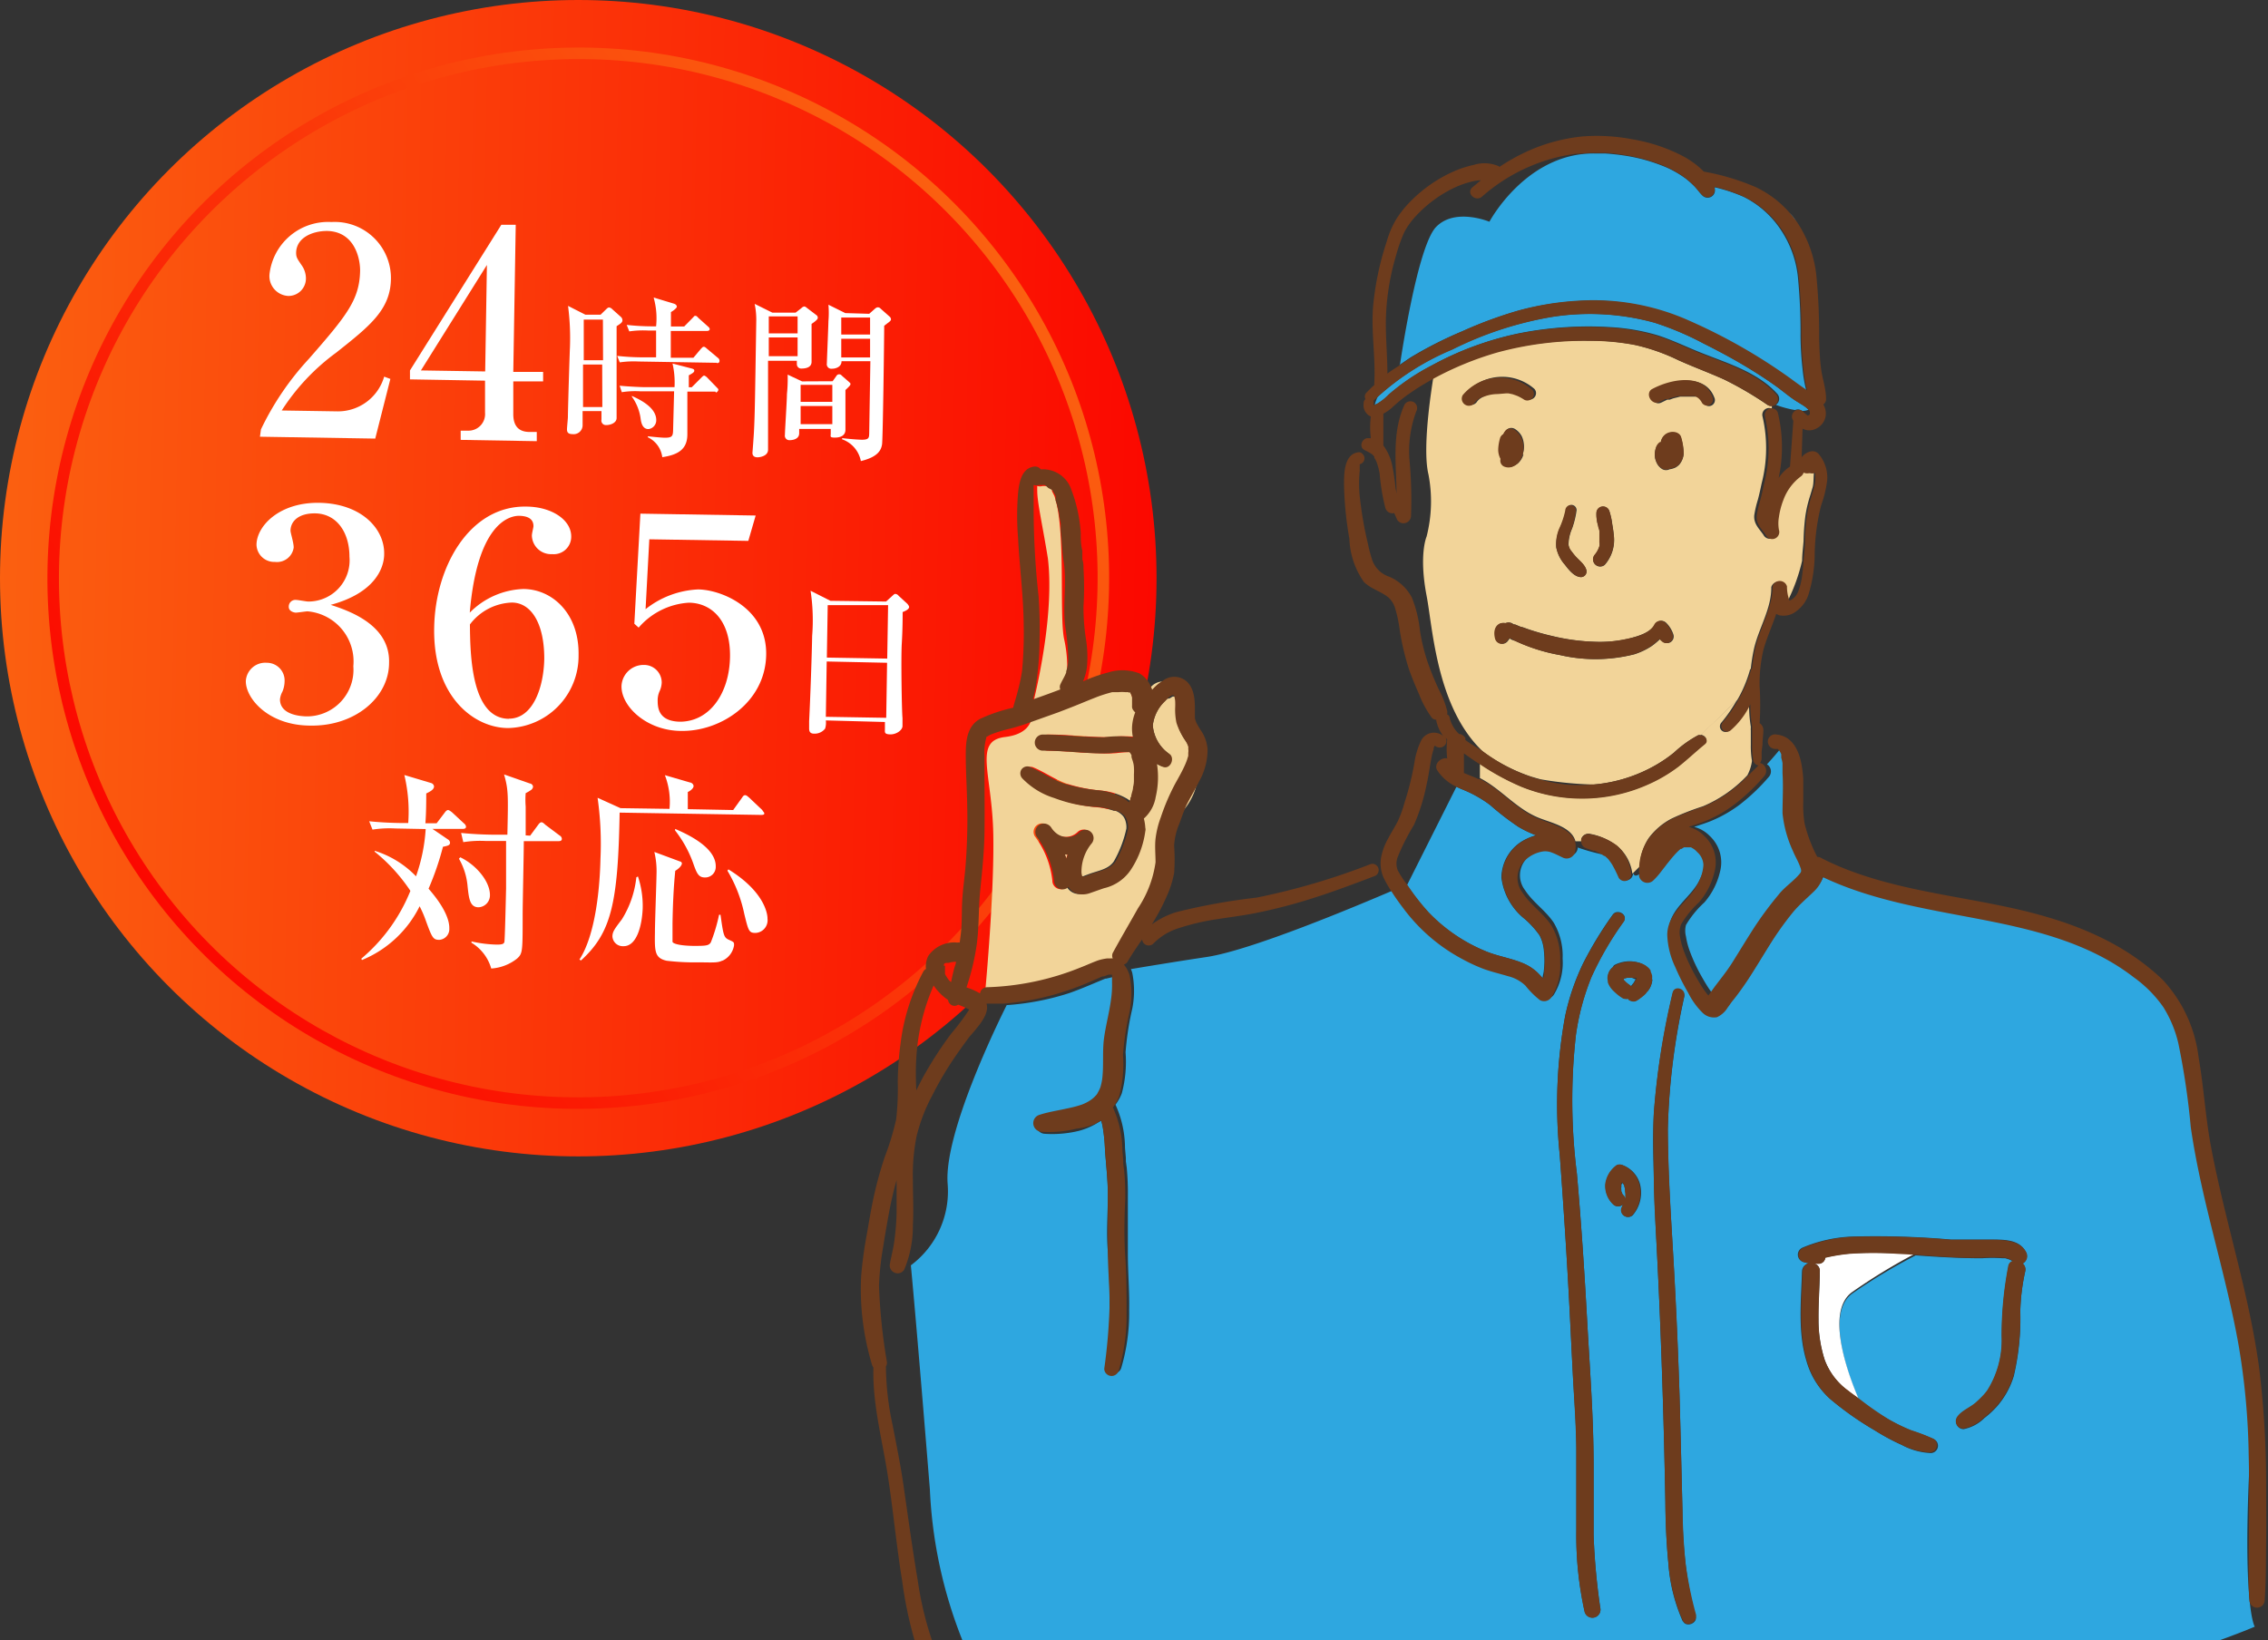 <svg xmlns="http://www.w3.org/2000/svg" xmlns:xlink="http://www.w3.org/1999/xlink" width="157.39" height="113.85" viewBox="0 0 157.39 113.85"><rect x="0" y="0" width="157.39" height="113.85" fill="#333333" stroke="none"/><defs><style>.cls-1{fill:url(#名称未設定グラデーション_16);}.cls-2{fill:#fff;}.cls-3,.cls-4{fill:none;}.cls-3{stroke-miterlimit:10;stroke-width:0.8px;stroke:url(#名称未設定グラデーション_17);}.cls-5{fill:#2ea7e0;}.cls-6{fill:#f2d499;}.cls-7{fill:#6e3c1d;}</style><linearGradient id="名称未設定グラデーション_16" x1="-1098.82" y1="-8.15" x2="-1018.56" y2="-8.15" gradientTransform="matrix(1, 0.02, -0.02, 1, 1098.55, 65.45)" gradientUnits="userSpaceOnUse"><stop offset="0" stop-color="#fb6010"/><stop offset="1" stop-color="#fb0800"/></linearGradient><linearGradient id="名称未設定グラデーション_17" x1="-4328.47" y1="-1736.07" x2="-4254.77" y2="-1736.07" gradientTransform="translate(4331.75 1776.2)" gradientUnits="userSpaceOnUse"><stop offset="0" stop-color="#fb0800"/><stop offset="1" stop-color="#fb6010"/></linearGradient></defs><g id="レイヤー_2" data-name="レイヤー 2"><g id="コーダーさんへ"><circle class="cls-1" cx="40.13" cy="40.13" r="40.13"/><path class="cls-2" d="M18.11,29.8a19.7,19.7,0,0,1,3.33-4.9c2.62-3,3.52-4.1,3.55-6.13,0-.9-.42-2.71-2.3-2.74-1,0-2.12.46-2.14,1.51,0,.32.08.42.37.85a1.59,1.59,0,0,1,.31.92A1.21,1.21,0,0,1,20,20.54a1.38,1.38,0,0,1-1.3-1.49A4.09,4.09,0,0,1,23,15.41a3.9,3.9,0,0,1,4.13,3.88c0,2.19-1.46,3.33-3.82,5.2a15,15,0,0,0-3.76,4l3.82.06a3.34,3.34,0,0,0,3.29-2.41l.43.16-1.05,4.14-8-.13Z"/><path class="cls-2" d="M28.45,25.71,34.79,15.6l1,0-.17,10.21,2.07,0v.66l-2.07,0,0,2.27c0,.8.35,1.23,1.11,1.24h.52v.64l-5.28-.09v-.64h.5a1.15,1.15,0,0,0,1.19-1.24l0-2.23-5.21-.09Zm.76,0,4.46.07.12-7.39Z"/><path class="cls-2" d="M42.79,22.64c0,.37,0,.68,0,1.39,0,1,0,1.63,0,4.3,0,.11,0,.58,0,.68,0,.38-.51.5-.71.49a.31.31,0,0,1-.34-.38s0-.53,0-.59l-1.31,0c0,.16,0,.94,0,1a.62.62,0,0,1-.7.6c-.39,0-.39-.22-.38-.41s.06-.68.06-.78c0-.53.13-4.72.14-4.77a17.38,17.38,0,0,0-.13-2.94l1.2.61,1.06,0,.39-.38c.11-.11.16-.12.21-.12a.41.41,0,0,1,.22.13l.57.51a.32.32,0,0,1,.12.2C43.22,22.36,43.1,22.44,42.79,22.64Zm-1,2.66-1.33,0,0,2.95,1.34,0Zm.05-3.12-1.33,0,0,2.82,1.34,0Zm7.88,3-5.41-.09a6.67,6.67,0,0,0-1.3.06l-.18-.45a16.32,16.32,0,0,0,1.7.1l1,0c0-.28,0-1.41,0-1.86h-.56a6.67,6.67,0,0,0-1.3.06l-.18-.45a16.46,16.46,0,0,0,1.7.1h.34a5.32,5.32,0,0,0-.17-2l1.39.42c.18.05.22.16.22.22s-.15.22-.41.37c0,.25,0,.41,0,1l.92,0,.57-.58c.13-.13.13-.16.19-.16s.1,0,.22.14l.67.6c.07.06.12.11.12.19s-.1.12-.18.12l-2.52,0,0,1.86,1.57,0,.52-.62c.1-.1.13-.14.19-.14s.09,0,.24.14l.74.62a.26.26,0,0,1,.12.19C49.94,25.19,49.83,25.2,49.76,25.2Zm-.08,2-1.94,0c0,.18,0,1,0,1.14s0,1.56,0,1.82c0,1-.58,1.42-1.74,1.59a1.78,1.78,0,0,0-1-1.38l0-.07s.9.1,1.18.1c.5,0,.56-.11.57-.52s.06-2.31.07-2.7l-2.33,0a6,6,0,0,0-1.3.06L43,26.77c.73.07,1.58.1,1.72.1l2.09,0a5.9,5.9,0,0,0-.14-1.64l1.23.32c.2.05.28.07.28.18s-.13.18-.38.32c0,.05,0,.72,0,.83H48l.66-.66c.13-.13.16-.15.21-.15s.19.11.21.14l.65.67c.1.1.12.12.12.18S49.76,27.24,49.68,27.24ZM45,29.78c-.41,0-.5-.43-.54-.7a3.39,3.39,0,0,0-.61-1.55l0-.05c.34.16,1.71.73,1.69,1.69A.61.61,0,0,1,45,29.78Z"/><path class="cls-2" d="M56.68,21.89a.22.22,0,0,1,.07.18c0,.13-.37.37-.43.41,0,.38,0,2.21,0,2.63s-.45.47-.72.47a.3.3,0,0,1-.3-.33,1.65,1.65,0,0,1,0-.21l-2,0c0,1.16,0,2.5,0,3.47,0,.57,0,1.93,0,2.44,0,.14,0,.22,0,.26,0,.47-.62.53-.73.53-.36,0-.36-.26-.35-.35s.09-1.19.1-1.41c.06-1.17.07-1.82.16-7.62a5.36,5.36,0,0,0-.11-1.27l1.23.61,1.61,0,.41-.32a.34.34,0,0,1,.2-.11.31.31,0,0,1,.15.08Zm-3.33,2.83,2,0,0-1.3-2,0Zm0-1.58,2,0,0-1.18-2,0Zm4.43,3.32.23-.32c.06-.1.11-.16.23-.16s.17.09.22.13l.46.4c.08.08.11.1.1.16s-.07.14-.35.4c0,.76,0,1.59,0,2.14,0,.09,0,.53,0,.61,0,.48-.46.56-.78.55s-.24-.08-.24-.28,0-.25,0-.32l-2.19,0c0,.1,0,.23,0,.3,0,.49-.63.48-.67.48a.31.31,0,0,1-.32-.37c0-.29.14-2.37.14-2.82A10.52,10.52,0,0,0,54.66,26l1,.47Zm-2.22,1.72,0,1.26,2.2,0,0-1.26Zm0-1.47,0,1.18,2.2,0,0-1.18Zm4.76-4.93.35-.31c.11-.1.17-.14.26-.14a.26.26,0,0,1,.18.09l.62.55a.26.26,0,0,1,.1.2c0,.06-.06.13-.17.21s-.19.15-.3.23c0,.75-.09,7.91-.15,8.24S61,31.7,59.74,32a2,2,0,0,0-1.3-1.51l0-.08c.8.09,1.27.11,1.38.11.49,0,.49-.15.5-.45l.08-5-2,0c0,.46-.53.53-.67.52a.31.31,0,0,1-.35-.36c0-.14.1-2.48.11-2.95a6.81,6.81,0,0,0,0-1.13l1.17.58Zm-1.94,1.73,0,1.3,2,0,0-1.3Zm0-1.47,0,1.18,2,0,0-1.18Z"/><path class="cls-2" d="M27,46c0,2.4-2.36,4.41-5.45,4.36-2.91,0-4.51-1.88-4.49-3.1A1.35,1.35,0,0,1,18.51,46a1.23,1.23,0,0,1,1.24,1.28,1.92,1.92,0,0,1-.15.72,1.41,1.41,0,0,0-.17.54c0,1.15,1.63,1.17,1.81,1.18a3.23,3.23,0,0,0,3.28-3.48,3.49,3.49,0,0,0-3.18-3.81c-.1,0-.69.09-.81.09s-.5-.09-.49-.41a.46.46,0,0,1,.53-.47c.12,0,.7.11.82.11a2.86,2.86,0,0,0,2.86-3.12c0-1.67-.88-3-2.42-3-1.09,0-1.66.53-1.67,1.2,0,.16.23.86.22,1.18A1.17,1.17,0,0,1,19.08,39a1.23,1.23,0,0,1-1.28-1.18c0-1.3,1.59-3,4.44-2.92s4.45,1.8,4.42,3.55c0,1-.67,2.71-3.71,3.53C24.06,42.35,27.08,43.3,27,46Z"/><path class="cls-2" d="M36.31,40.88c2,0,3.89,1.69,3.84,4.58a5,5,0,0,1-4.88,5.07c-2.35,0-5.22-2.15-5.14-6.94.06-4.26,2.46-8.49,6.37-8.43,1.77,0,3.16.92,3.14,2.1a1.21,1.21,0,0,1-1.32,1.2,1.33,1.33,0,0,1-1.41-1.28c0-.18.11-.56.11-.66,0-.57-.49-.71-1-.72-.74,0-2.9.61-3.42,6.72A5.49,5.49,0,0,1,36.31,40.88Zm-1,9c1.71,0,2.43-2.24,2.46-4.17,0-2.47-.92-3.87-2.23-3.89a3.81,3.81,0,0,0-2.93,1.52C32.63,45.4,32.69,49.85,35.3,49.89Z"/><path class="cls-2" d="M45.06,37.43l-.26,4.85a6.31,6.31,0,0,1,3.63-1.37c1.53,0,4.8,1.23,4.74,4.54S50,50.77,47.29,50.73c-2.39,0-4.19-1.69-4.16-3.12a1.53,1.53,0,0,1,1.56-1.46,1.22,1.22,0,0,1,1.23,1.23,1.55,1.55,0,0,1-.15.6,1.53,1.53,0,0,0-.13.66c0,.54.1,1.42,1.54,1.45,2.09,0,3.44-2,3.48-4.5s-1.26-3.74-2.85-3.76a5,5,0,0,0-3.49,1.73l-.3-.27.42-7.64,8,.13-.51,1.76Z"/><path class="cls-2" d="M61.49,41.75l.44-.4c.08-.07.13-.13.2-.13a.31.31,0,0,1,.23.13l.61.56s.13.15.12.23-.08.2-.45.34c0,.38,0,1.19-.06,2.19s0,4.71.05,5.16c0,.07,0,.5,0,.56,0,.28-.42.59-.85.58s-.37-.15-.37-.38,0-.31,0-.48L57.31,50a1.4,1.4,0,0,1-.05.57.92.92,0,0,1-.76.35c-.35,0-.35-.24-.35-.4s0-.37,0-.46c.09-1.76.19-4.73.21-5.92A13.62,13.62,0,0,0,56.25,41l1.38.7Zm-4.12,4.16-.06,3.84,4.19.07L61.56,46ZM57.44,42l-.06,3.64,4.19.07L61.63,42Z"/><path class="cls-2" d="M27.44,57.5a7.47,7.47,0,0,0-1.59.08L25.62,57c.69.07,1.4.11,2.09.12h.62a11,11,0,0,0-.27-3.33l1.87.56a.28.28,0,0,1,.19.23c0,.22-.27.36-.54.49,0,.4,0,1.38-.06,2.07h.78l.57-.75c.06-.09.15-.17.22-.17s.19.09.28.16l.83.77a.34.34,0,0,1,.14.22c0,.16-.15.16-.27.16l-2.06,0,1.09.74a.29.29,0,0,1,.13.21c0,.19-.15.22-.49.29a19.71,19.71,0,0,1-1,2.91C31,63.12,31.19,64,31.18,64.43a.75.75,0,0,1-.69.8c-.45,0-.51-.15-1-1.5a7.57,7.57,0,0,0-.37-.83,7.74,7.74,0,0,1-4,3.73l-.05-.09a12,12,0,0,0,3.41-4.71A12.07,12.07,0,0,0,26,59.11l0-.06a6.76,6.76,0,0,1,2.87,1.77,12,12,0,0,0,.67-3.28Zm4.5,2C33,60,34,61.14,34,62.12a.83.83,0,0,1-.79.85c-.6,0-.67-.6-.76-1.44a4.62,4.62,0,0,0-.6-1.93ZM36.79,58l.57-.77c.06-.08.13-.16.22-.16s.21.12.26.17l1,.75a.28.28,0,0,1,.15.23c0,.14-.12.16-.23.16l-2.41,0c0,.81-.08,4.36-.08,5.09,0,2.61,0,2.71-.4,3.07a3.22,3.22,0,0,1-1.78.68,3.09,3.09,0,0,0-1.37-1.79v-.09a8.61,8.61,0,0,0,1.78.22c.37,0,.46-.06.5-.17s.11-3.32.12-3.72l0-3.3-1.38,0a7.47,7.47,0,0,0-1.59.08L32,57.81c.7.07,1.4.11,2.09.12l1.12,0c.06-2.79.07-3.12-.23-4.18l1.8.63c.06,0,.21.08.21.23a.33.33,0,0,1-.11.2,3.23,3.23,0,0,1-.4.24,5.93,5.93,0,0,0,0,.93c0,.72,0,1.59,0,2Z"/><path class="cls-2" d="M52.82,56.56,43,56.4c-.11,6.35-.59,8.35-2.68,10.26l-.11-.06c1.14-1.75,1.42-5.09,1.46-7a22.69,22.69,0,0,0-.2-4.23l1.59.72,3.4.05a5.15,5.15,0,0,0-.32-2.34l1.75.51c.08,0,.25.11.24.26s-.22.32-.4.4l0,1.19,3.15.06.61-.85c.06-.09.12-.19.23-.18s.2.12.26.16l.93.88c0,.06.13.14.13.23S52.93,56.56,52.82,56.56Zm-9.56,9.11A.72.72,0,0,1,42.5,65c0-.34.16-.54.66-1.2a6.88,6.88,0,0,0,1-2.91l.11-.06a6.44,6.44,0,0,1,.33,2.23C44.55,64.24,44.19,65.69,43.26,65.67Zm6.87,1c-.31.14-.46.14-1.55.12a16.53,16.53,0,0,1-2.32-.11c-.84-.19-.83-.66-.81-2,0-.62.1-3.4.11-4a5.85,5.85,0,0,0-.15-1.55l1.78.66c.05,0,.14.07.13.15s-.09.27-.46.5c-.12,1.21-.17,2.42-.19,3.64,0,.19,0,1.18,0,1.28s.35.27,1.42.29c.84,0,1.1,0,1.24-.25a11.52,11.52,0,0,0,.57-1.91H50c.2,1.43.23,1.58.59,1.74s.35.17.35.38A1.41,1.41,0,0,1,50.13,66.68ZM48.91,60.9c-.45,0-.57-.32-.81-1a8.08,8.08,0,0,0-1.25-2.26v-.11c.74.32,2.85,1.25,2.82,2.62A.73.73,0,0,1,48.91,60.9Zm3.52,3.85c-.46,0-.49-.14-.78-1.32a9.64,9.64,0,0,0-1.17-3l.07-.09c2.71,1.67,2.72,3.34,2.71,3.41A.88.88,0,0,1,52.43,64.75Z"/><ellipse class="cls-3" cx="40.13" cy="40.13" rx="36.45" ry="36.42" transform="translate(-15.94 31.36) rotate(-36.11)"/><path class="cls-4" d="M97.09,25.35l.07-.08s1.18-8.2,2.5-9.52,3.7-.36,3.7-.36,2.52-4.75,7.23-4.8c-.4,0-.81,0-1.21.06a12.3,12.3,0,0,0-6.56,3c-.44.38-1.09-.26-.65-.66l.6-.5a3.29,3.29,0,0,0-.44.05,6.23,6.23,0,0,0-1.57.55A8.84,8.84,0,0,0,98.26,15a5.23,5.23,0,0,0-.8,1.11,10.6,10.6,0,0,0-.59,1.67A16.91,16.91,0,0,0,96.13,22c0,1.31.11,2.62.1,3.93C96.5,25.72,96.8,25.54,97.09,25.35Z"/><path class="cls-4" d="M111.29,10.6h0Z"/><path class="cls-4" d="M123.35,28.67a10.1,10.1,0,0,1,.05,4.51,2.74,2.74,0,0,1,.79-.8l.23-3.18a.45.45,0,0,1,.11-.71,7.34,7.34,0,0,1-1.33-.36l-.15.05c0,.07,0,.14,0,.2A.43.43,0,0,1,123.35,28.67Z"/><polygon class="cls-4" points="94.37 32.07 94.37 32.07 94.38 32.07 94.37 32.07"/><path class="cls-4" d="M125.08,28.54a2.67,2.67,0,0,0,.36.32h0c.21,0,.19-.17.15-.31l0,0-.08-.09a1,1,0,0,1-.46.09Z"/><path class="cls-4" d="M95.36,27.76a.49.49,0,0,1,0,.19v.15a3.28,3.28,0,0,1,.21-.57C95.53,27.61,95.43,27.68,95.36,27.76Z"/><polygon class="cls-4" points="94.38 32.06 94.38 32.07 94.38 32.07 94.38 32.06 94.38 32.06"/><path class="cls-4" d="M74.09,46.75s0,0,0-.08a2.72,2.72,0,0,0,.14-.94,15.93,15.93,0,0,0-.21-2.18c-.18-1.49.12-3-.1-4.47-.11-.72-.13-1.45-.21-2.17,0-.11,0-.23,0-.34a1,1,0,0,0,0-.16v0c0-.22-.07-.44-.11-.66l-.15-.63a2.81,2.81,0,0,0-.1-.31.78.78,0,0,0,0-.14l0-.08,0-.09c.83,2.32.31,8.39.69,10A9,9,0,0,1,74.09,46.75Z"/><path class="cls-4" d="M77,67.65c-.11,0,0,0-.09,0s-.25.08-.37.12l.55-.13H77Z"/><path class="cls-4" d="M94.38,32.06h0s0,0,0,0Z"/><path class="cls-4" d="M99.76,53.51c-.31-.45.23-1,.66-.87v0a5.75,5.75,0,0,1,0-1.31h0l-.11-.13a.45.45,0,0,1,0,.45.48.48,0,0,1-.65.17l-.1-.07h0v0a.8.8,0,0,0-.08.16h0v0l0,.09a2.85,2.85,0,0,0-.11.39c-.15.68-.22,1.38-.38,2.06a13.39,13.39,0,0,1-.92,2.81,15.28,15.28,0,0,0-1.12,2.21,1.27,1.27,0,0,0,0,.94,7.09,7.09,0,0,0,.67,1l3.43-6.83A3.23,3.23,0,0,1,99.76,53.51Z"/><path class="cls-4" d="M124.81,41a4.43,4.43,0,0,0,.25-1c0-.35.08-.71.11-1.08a12.51,12.51,0,0,1-1,2.79l.1,0A1.15,1.15,0,0,0,124.81,41Z"/><polygon class="cls-4" points="124.16 41.72 124.16 41.71 124.16 41.71 124.16 41.72"/><path class="cls-4" d="M123.84,52.31v0l-.06-.12-.08-.13h0l-.1-.11,0,0,0,0-.09,0A3.16,3.16,0,0,1,123.84,52.31Z"/><path class="cls-4" d="M108.14,54.35l.52.07a10.68,10.68,0,0,0,1.79,0h.13a24.9,24.9,0,0,1-3.66-.36A10.18,10.18,0,0,0,108.14,54.35Z"/><path class="cls-4" d="M102.7,53q-.36-.23-.72-.48l-.4-.28c0,.12,0,.24,0,.36,0,.31,0,.63,0,1,.31.14.65.26,1,.42l.1,0V53Z"/><path class="cls-4" d="M71.69,48.64l0,0c.39-1.61,1.4-6.32.82-9.91-.37-2.3-.71-3.87-.74-4.7,0,0,0,.05,0,.07s0,.07,0,.08,0,.09,0,.13c0,.24,0,.49,0,.73a55.86,55.86,0,0,0,.34,6.34,31,31,0,0,1,.08,3.2,20.3,20.3,0,0,1-.21,2.8A10.31,10.31,0,0,1,71.69,48.64Z"/><path class="cls-4" d="M121.94,53.15a.46.46,0,0,1-.36-.34,3,3,0,0,1-.32,1Z"/><path class="cls-4" d="M113.75,60.15l-.52.51c.06.35.25.33.54.11a.41.41,0,0,1,0-.16A3.53,3.53,0,0,1,113.75,60.15Z"/><path class="cls-4" d="M110.69,59.1h0Z"/><path class="cls-4" d="M111.35,59.46l-.09-.06a2.43,2.43,0,0,0-.35-.2l-.21-.1h0l-.09,0-.49-.17a.5.5,0,0,1-.36-.47l-.4,0a1.36,1.36,0,0,1,0,.54,13.37,13.37,0,0,0,2,.54l-.05,0Z"/><polygon class="cls-4" points="110.7 59.1 110.69 59.09 110.7 59.1 110.7 59.1"/><path class="cls-4" d="M126,32.94c0,.23,0,.51-.08.88A2.63,2.63,0,0,0,126,32.94Z"/><path class="cls-4" d="M67.93,69a.49.49,0,0,1,.46-.43c.14-1.55.61-7.11.54-10.71-.08-4.22-1.4-6.48.83-6.74,1.22-.14,1.65-.71,1.8-1.2-.47.16-.94.32-1.42.45a9.73,9.73,0,0,0-1.3.39l-.11.05-.11.06-.15.09,0,0,0,0,0,0a.19.19,0,0,0,0,.07,3.67,3.67,0,0,0-.12,1.22c0,.4,0,.81,0,1.22,0,1.37.08,2.74,0,4.11s-.17,2.7-.3,4.05-.06,2.71-.28,4A16.79,16.79,0,0,1,67,68.61l.2.07A4.17,4.17,0,0,1,67.93,69Z"/><path class="cls-4" d="M78.84,49.4l.08-.2a.42.42,0,0,1-.1-.32c0-.13,0-.27,0-.4s0-.12,0-.17v0h0a.83.83,0,0,0-.06-.21S78.71,48,78.7,48l0-.06-.06,0c.12.1,0,0-.08,0l0,0-.08,0-.11,0,0,.06Z"/><path class="cls-4" d="M65.5,67.14s0,.06,0,.08l0,.16a3.13,3.13,0,0,0,.22.36v0l0,0,.07.09L66,68c.07-.33.14-.65.23-1,0-.14.07-.28.11-.42a1.93,1.93,0,0,0-.52.08l-.09,0-.05,0s-.19.14-.09,0l-.08.08,0,0c0,.07,0,.2,0,0v.17Z"/><path class="cls-4" d="M66,71.75A17.24,17.24,0,0,0,67.27,70L67.15,70a5.53,5.53,0,0,0-.65-.28.44.44,0,0,1-.3.08.48.48,0,0,1-.4-.41,3.69,3.69,0,0,1-1-1,14.65,14.65,0,0,0-1.2,5c-.05.75,0,1.52-.05,2.28.2-.42.41-.83.64-1.23A26.67,26.67,0,0,1,66,71.75Z"/><path class="cls-4" d="M62.94,87.67A6.41,6.41,0,0,0,65.49,82c-.25-3.55,3.55-11.27,4.1-12.37-.38,0-.75,0-1.13,0,.18.59-.31,1.25-.68,1.7-.11.15-.23.28-.35.42l-.15.17-.06.08h0c-.3.41-.6.82-.89,1.24A23.35,23.35,0,0,0,64.71,76a12,12,0,0,0-1.07,2.89,13.54,13.54,0,0,0-.26,3c0,1.06,0,2.12,0,3.17a7.79,7.79,0,0,1-.6,3.1.53.53,0,0,1-.67.21.54.54,0,0,1-.32-.63c.1-.57.26-1.13.32-1.7a17.53,17.53,0,0,0,.11-1.78c0-.77,0-1.55,0-2.32-.18.63-.33,1.26-.46,1.91-.17.9-.33,1.81-.47,2.71A19.32,19.32,0,0,0,61,89.25a39.52,39.52,0,0,0,.58,5.32.43.43,0,0,1-.07.29v.06a19.84,19.84,0,0,0,.46,4c.26,1.32.53,2.64.73,4,.35,2.26.63,4.52,1,6.77a23,23,0,0,0,1,4.19h1.9a32,32,0,0,1-2.32-10.62C63.3,91.35,62.94,87.67,62.94,87.67Z"/><path class="cls-5" d="M112.56,82.06h0s0,0,0,0Z"/><path class="cls-5" d="M112.55,82h0Z"/><path class="cls-5" d="M122.75,53.92a13.54,13.54,0,0,1-2,1.91A9,9,0,0,1,118.69,57c-.37.15-.75.26-1.12.39a2.34,2.34,0,0,1,1.08.63,2.51,2.51,0,0,1,.72,2.45,5,5,0,0,1-1.09,2.16A6.78,6.78,0,0,0,117,64.2,1.58,1.58,0,0,0,117,65a5.27,5.27,0,0,0,.26,1,11.81,11.81,0,0,0,.88,1.87c.1.18.21.36.32.54a6.85,6.85,0,0,0,.45.64.46.46,0,0,1,.07.07h0l.24-.34c.49-.68,1-1.33,1.45-2s1-1.61,1.5-2.4a24.49,24.49,0,0,1,1.68-2.26c.42-.49,1-.87,1.38-1.35l.11-.13a.75.75,0,0,0,.07-.12.64.64,0,0,1,0-.09.59.59,0,0,0-.05-.19c-.13-.39-.36-.76-.52-1.15a8.17,8.17,0,0,1-.72-2.62c-.06-.92,0-1.85,0-2.77l0-.42v-.1l0-.18a2.62,2.62,0,0,0-.09-.38,1.42,1.42,0,0,0,0-.16l0-.09a3.16,3.16,0,0,0-.41-.48s-.38.48-1,1.16A.57.57,0,0,1,122.75,53.92Z"/><path class="cls-5" d="M113.26,68.38l0,0,0,0h0Z"/><path class="cls-5" d="M112.78,82.61v0s0,0,0-.08a1,1,0,0,1-.05-.16l0-.06h0l-.08-.13s0,0,0,0l0,0-.06-.07,0,0a.75.75,0,0,0-.07.12h0l0,.13v0c0,.06,0,0,0,0a.65.65,0,0,0,0,.24q0-.11,0,0v0a.65.65,0,0,0,0,.13h0l.07.13,0,.05.09.1a.46.46,0,0,1,.13.27.29.29,0,0,0,0-.09.3.3,0,0,0,0-.1V83s0-.06,0-.1v-.16a.31.31,0,0,0,0-.1Z"/><path class="cls-5" d="M113.3,68.33h0l0,0h0Z"/><path class="cls-5" d="M103.05,66c.89.38,1.88.5,2.77.91a3.22,3.22,0,0,1,1,.73l.23.25c0-.15.06-.31.08-.48a6.26,6.26,0,0,0,0-1.5,2.71,2.71,0,0,0-.3-1,6.44,6.44,0,0,0-1-1.11,4.34,4.34,0,0,1-1.64-2.89,3,3,0,0,1,1.66-2.65,4.2,4.2,0,0,1,.74-.29,7.55,7.55,0,0,1-1.25-.6,18.91,18.91,0,0,1-1.94-1.5,8.39,8.39,0,0,0-2-1.11l-.33-.15-3.43,6.83a15.82,15.82,0,0,0,1.47,1.88A11.6,11.6,0,0,0,103.05,66Z"/><path class="cls-5" d="M156.15,100.78a49.45,49.45,0,0,0-.69-7.58c-.9-5.1-2.59-10-3.33-15.19a51.83,51.83,0,0,0-.86-5.81,8.27,8.27,0,0,0-1.05-2.53,8.61,8.61,0,0,0-2.06-2.07c-3.13-2.42-7-3.33-10.86-4.06-3.65-.7-7.36-1.29-10.74-2.9l0,.15a2.38,2.38,0,0,1-.58.86c-.48.49-1,.91-1.45,1.44a22.16,22.16,0,0,0-1.65,2.32c-.5.8-1,1.61-1.5,2.4-.28.42-.57.83-.88,1.23l-.24.3c.12-.14,0,0,0,0s-.17.25-.26.36a1.7,1.7,0,0,1-.75.68,1.13,1.13,0,0,1-1-.31,5.23,5.23,0,0,1-1-1.39,15.42,15.42,0,0,1-.89-1.77,5.7,5.7,0,0,1-.56-2.25c0-1.64,1.65-2.37,2.22-3.75a2.9,2.9,0,0,0,.29-1.11,1.26,1.26,0,0,0-.44-.89,1.11,1.11,0,0,0-.32-.26l-.1-.06h0l-.13,0h-.15l-.14,0-.07,0-.17.11-.06,0h0a3.58,3.58,0,0,0-.29.27c-.2.21-.39.44-.58.68h0l0,0-.06.07-.12.16-.31.4a4.88,4.88,0,0,1-.52.59.59.59,0,0,1-1-.26c-.29.22-.48.24-.54-.11a.49.49,0,0,1-.27.56.47.47,0,0,1-.59-.19,9.2,9.2,0,0,0-.44-.89c-.07-.12-.15-.22-.22-.32h0l-.07-.09-.14-.13-.09-.08a13.37,13.37,0,0,1-2-.54.6.6,0,0,1-.89.51c-.24-.11-.48-.24-.7-.32a1.23,1.23,0,0,0-.62-.1,2.33,2.33,0,0,0-1.33.67,1.69,1.69,0,0,0-.12,2.2c.55.85,1.44,1.42,2,2.27a4.55,4.55,0,0,1,.61,2.48,4.24,4.24,0,0,1-.6,2.49.6.6,0,0,1-.81.21,6,6,0,0,1-1-1,2.65,2.65,0,0,0-1.22-.66c-.56-.17-1.13-.3-1.68-.5a11.82,11.82,0,0,1-1.49-.69,12.27,12.27,0,0,1-4-3.46c-.29-.38-.57-.77-.83-1.18-2.75,1.18-10,4.22-13.07,4.68-2.26.34-4.12.65-5.26.84a2.34,2.34,0,0,1,.09.24,6.34,6.34,0,0,1,0,2.53,20.19,20.19,0,0,0-.46,3,8.53,8.53,0,0,1-.26,2.85,3.2,3.2,0,0,1-.44.79,7.25,7.25,0,0,1,.66,3l.06.69s0,.11,0,.16v.08l.06.43a18.54,18.54,0,0,1,.08,2c0,1.33,0,2.64,0,4s.12,2.61.09,3.91a13.38,13.38,0,0,1-.55,4,.51.51,0,0,1-1-.13A38.73,38.73,0,0,0,77,90.64c0-1.27,0-2.54-.12-3.81s0-2.58,0-3.87c0-1.07-.13-2.12-.2-3.18,0-.43-.06-.92-.12-1.31a4.11,4.11,0,0,0-.14-.68c-.14.07-.28.16-.42.24a5,5,0,0,1-1.1.45,7.8,7.8,0,0,1-2.41.21.6.6,0,0,1-.15-1.17c.63-.21,1.29-.3,1.94-.45a7.85,7.85,0,0,0,1-.26l.15-.06.19-.09a2.85,2.85,0,0,0,.37-.23l.12-.1a1.85,1.85,0,0,0,.14-.14.67.67,0,0,0,.16-.23,2.12,2.12,0,0,0,.11-.21l.06-.14a4.37,4.37,0,0,0,.12-.52c.14-.94,0-1.91.13-2.85s.37-1.81.49-2.73a6.85,6.85,0,0,0,.07-1.2c0-.07,0-.14,0-.21v0a.18.18,0,0,0,0,0c0-.06,0-.11,0-.17s0,0,0-.06a.56.56,0,0,1,0-.08l0,0h0l-.07,0-.55.13-.06,0c-.83.34-1.64.7-2.49,1a18,18,0,0,1-4.36.84c-.55,1.1-4.35,8.82-4.1,12.37a6.41,6.41,0,0,1-2.55,5.69s.36,3.68,1.32,15.56a32,32,0,0,0,2.32,10.62h86.74c1.87-.66,2.88-1.1,2.88-1.1S155.57,111.51,156.15,100.78Zm-45.49,11.47a.56.56,0,0,1-.69-.39,24.54,24.54,0,0,1-.58-5.67c0-1.89,0-3.78,0-5.67,0-1.71-.15-3.42-.24-5.12s-.17-3.44-.26-5.16c-.18-3.38-.4-6.74-.65-10.11a33.92,33.92,0,0,1,.38-9.65,16.27,16.27,0,0,1,1.22-3.58,25.82,25.82,0,0,1,2.07-3.41c.32-.46,1.09,0,.77.45a22.24,22.24,0,0,0-2.23,3.83,16.81,16.81,0,0,0-1.09,4.06,40.65,40.65,0,0,0,.07,9.61c.3,3.39.52,6.77.71,10.17s.44,6.69.45,10c0,1.65,0,3.3,0,4.95a46.13,46.13,0,0,0,.46,5A.56.56,0,0,1,110.66,112.25Zm2.65-27.91a.47.47,0,0,1-.78-.45c0-.1.07-.19.1-.29l0,0a.48.48,0,0,1-.66,0,1.77,1.77,0,0,1-.55-1.39,1.93,1.93,0,0,1,.8-1.34.49.49,0,0,1,.39,0,1.94,1.94,0,0,1,1.24,1.5A2.4,2.4,0,0,1,113.31,84.34ZM114.67,68a1.45,1.45,0,0,1-.08.36,1.28,1.28,0,0,1-.11.24,1.4,1.4,0,0,1-.13.18l.05-.06-.09.11a.1.1,0,0,0,0-.05l-.13.17a2.41,2.41,0,0,1-.24.21l-.25.19-.17.1a.47.47,0,0,1-.35,0,.35.35,0,0,1-.16-.08L113,69.3l0,0a.35.35,0,0,1-.2,0,.33.33,0,0,1-.19-.06l-.18-.12a3.79,3.79,0,0,1-.38-.32,1.74,1.74,0,0,1-.28-.32,1.37,1.37,0,0,1-.16-.32.29.29,0,0,1,0-.09.82.82,0,0,1,0-.44,1.18,1.18,0,0,1,.07-.2,1,1,0,0,1,.17-.24l.07-.06A.86.86,0,0,1,112,67a1.38,1.38,0,0,1,.3-.14,2.17,2.17,0,0,1,.56-.13,1.69,1.69,0,0,1,.45,0,2.41,2.41,0,0,1,.37.07,1.75,1.75,0,0,1,.32.12l.16.09.18.15a1.24,1.24,0,0,1,.14.18l0,.07a1.8,1.8,0,0,1,.08.21,1.57,1.57,0,0,1,0,.23Zm2.11,44.54a11.93,11.93,0,0,1-1-4c-.14-1.41-.19-2.84-.21-4.25-.11-5.95-.3-11.9-.61-17.84-.08-1.54-.15-3.07-.19-4.61s-.09-3,0-4.56a52.89,52.89,0,0,1,1.3-8.3c.11-.53.92-.31.81.22a47.43,47.43,0,0,0-1.14,9.18c0,3.08.23,6.15.4,9.22s.31,6.13.41,9.19c.08,2.73.14,5.46.21,8.18,0,1.28.09,2.55.24,3.82a26.2,26.2,0,0,0,.67,3.4C117.83,112.65,117,113,116.78,112.5Zm23.6-24.82a.55.55,0,0,1,.16.54A14.27,14.27,0,0,0,140.2,91a17.45,17.45,0,0,1-.45,4.51,5.7,5.7,0,0,1-1.13,2.06,6.11,6.11,0,0,1-.91.85,2.82,2.82,0,0,1-1.44.77.52.52,0,0,1-.45-.79c.31-.44.88-.66,1.28-1,.17-.15.33-.3.48-.46a3.32,3.32,0,0,0,.34-.4,6.53,6.53,0,0,0,1-3.77,25.46,25.46,0,0,1,.46-4.85.46.46,0,0,1,.31-.37v0l-.1-.06-.17-.08-.26-.08-.18,0h0a9.89,9.89,0,0,0-1.44,0c-1.53,0-3.07-.09-4.6-.2a39.67,39.67,0,0,0-4.39,2.64c-1.83,1.3-.42,5.37.43,7.39a21.89,21.89,0,0,0,2.18,1.41,12.67,12.67,0,0,0,1.53.74,14,14,0,0,1,1.56.6.51.51,0,0,1-.25.94,4.62,4.62,0,0,1-2-.55,14.8,14.8,0,0,1-1.86-1A21.76,21.76,0,0,1,127,97.09a5.55,5.55,0,0,1-1.64-2.63c-.61-2-.37-4.15-.31-6.21a.6.6,0,0,1,.81-.55v0a3.1,3.1,0,0,1-.67-.1.53.53,0,0,1-.12-1,9.75,9.75,0,0,1,3.61-.78,59.91,59.91,0,0,1,6.7.21c.93,0,1.86,0,2.79,0s2,0,2.4.86A.58.58,0,0,1,140.38,87.68Z"/><path class="cls-5" d="M113.26,67.87h0a2.54,2.54,0,0,0-.39,0l-.22.06,0,0,0,.07,0,0a2.13,2.13,0,0,0,.31.29l.1.07.11.09s.09-.1.13-.16l0,0h0l.06-.07.15-.26h0l-.05,0Z"/><path class="cls-2" d="M128.39,87a12.1,12.1,0,0,0-1.72.28.47.47,0,0,1-.46.42h-.3v0a.52.52,0,0,1,.38.55c0,1.1-.11,2.2-.09,3.3a9,9,0,0,0,.43,2.83,4.64,4.64,0,0,0,1.61,2.14c.23.19.49.36.73.54-.85-2-2.26-6.09-.43-7.39A39.67,39.67,0,0,1,132.92,87L131.63,87A25,25,0,0,0,128.39,87Z"/><path class="cls-5" d="M124.16,14.77h0a8.11,8.11,0,0,1,.51.65A2.08,2.08,0,0,0,124.16,14.77Z"/><path class="cls-5" d="M125.05,28.52a1,1,0,0,0,.46-.09l-.22-.19c-.21-.15-.44-.28-.66-.42-.5-.32-.94-.71-1.42-1.05s-1.14-.78-1.73-1.14c-1.07-.66-2.17-1.25-3.29-1.81a20.52,20.52,0,0,0-3.38-1.43,16.89,16.89,0,0,0-7.11-.4,24.63,24.63,0,0,0-6.88,2.23,18.09,18.09,0,0,0-5.21,3.31,3.28,3.28,0,0,0-.21.57l.22-.1a3.81,3.81,0,0,0,.81-.64,15,15,0,0,1,2.95-2,21.78,21.78,0,0,1,6-2.22,24.66,24.66,0,0,1,6.47-.43,14.26,14.26,0,0,1,3.12.54c1,.31,2,.8,3,1.2,1.86.75,4,1.36,5.38,2.9a.51.51,0,0,1-.11.75,7.34,7.34,0,0,0,1.33.36A.45.45,0,0,1,125.05,28.52Z"/><path class="cls-5" d="M103.36,15.39s-2.38-1-3.7.36-2.5,9.52-2.5,9.52l-.07.08c.29-.19.57-.4.86-.58A27.06,27.06,0,0,1,101.46,23a29.1,29.1,0,0,1,3.85-1.42,20,20,0,0,1,4.13-.68,16.28,16.28,0,0,1,7.76,1.4,38.75,38.75,0,0,1,7,4c.38.28.76.56,1.15.82a9.94,9.94,0,0,1-.26-1.51,21.8,21.8,0,0,1-.14-2.28,39.65,39.65,0,0,0-.18-4.08,7.25,7.25,0,0,0-1.23-3.36A6.66,6.66,0,0,0,121,13.66,11.49,11.49,0,0,0,119,13l0,.1a.51.51,0,0,1-.84.49c-.22-.21-.34-.41-.56-.64a6.22,6.22,0,0,0-.6-.54,7,7,0,0,0-1.38-.8,12,12,0,0,0-2.94-.82c-.4-.06-.86-.11-1.32-.14h-.75C105.88,10.64,103.36,15.39,103.36,15.39Z"/><path class="cls-6" d="M74.08,59.31H73.9c0,.1.07.2.1.3C74,59.51,74.05,59.41,74.08,59.31Z"/><path class="cls-6" d="M72.53,33.71h0Z"/><path class="cls-6" d="M69.76,51.15c-2.23.26-.91,2.52-.83,6.74.07,3.6-.4,9.16-.54,10.71h0a18.72,18.72,0,0,0,6.51-1.37c.42-.16.84-.36,1.27-.51a3.86,3.86,0,0,1,.57-.12h0l.18,0h.18a1.08,1.08,0,0,1,.19,0,.47.47,0,0,1,0-.38c.57-1,1.19-2.06,1.75-3.1a7.65,7.65,0,0,0,1.22-3.19c0-.55,0-1.1,0-1.64a6.46,6.46,0,0,1,.37-1.5,14.91,14.91,0,0,1,1-2.33c.21-.38.43-.76.61-1.15a4.55,4.55,0,0,0,.21-.51l.08-.26s.05-.24,0-.21a.82.82,0,0,0,0-.27.2.2,0,0,0,0-.07.15.15,0,0,0,0-.08,1.56,1.56,0,0,0-.22-.45,4.62,4.62,0,0,1-.6-1.22,4.44,4.44,0,0,1-.09-1,4.71,4.71,0,0,0,0-.53,2.09,2.09,0,0,0-.08-.37v0l0,0,0,0s0,0,0,0h0l-.09,0-.06,0a1.22,1.22,0,0,0-.19.12L81,48.5l-.19.18A2.74,2.74,0,0,0,80,50.35a2.66,2.66,0,0,0,1.1,1.95c.34.33,0,1.07-.51.86a2.14,2.14,0,0,1-.4-.2,6,6,0,0,1-.09,2.3,2.54,2.54,0,0,1-.82,1.49,3.41,3.41,0,0,1,.1.64s0,0,0,0a.47.47,0,0,1,0,.24,6.41,6.41,0,0,1-1,2.67,3.06,3.06,0,0,1-1.88,1.29l-1,.35a1.49,1.49,0,0,1-.86.08,1,1,0,0,1-.61-.47.59.59,0,0,1-1-.42,6.19,6.19,0,0,0-1.22-3.09.59.59,0,0,1,.21-.81.61.61,0,0,1,.82.21,1.54,1.54,0,0,0,.41.43,1.21,1.21,0,0,0,1.54-.13.58.58,0,0,1,.82.82,3.1,3.1,0,0,0-.68,2,1.1,1.1,0,0,0,.06.26l.16,0,.43-.16c.65-.24,1.37-.33,1.73-.9a8,8,0,0,0,.86-2.27.14.14,0,0,1,0-.06s0-.05,0-.07a1.56,1.56,0,0,0-.08-.43,1,1,0,0,0-.07-.16l-.06-.1a1.28,1.28,0,0,0-.56-.4l-.11,0-.24-.08-.41-.09c-.3-.06-.53-.07-.86-.11a9.83,9.83,0,0,1-2.38-.57,5.21,5.21,0,0,1-2.22-1.36.51.51,0,0,1-.08-.6.5.5,0,0,1,.56-.22c.82.33,1.54.87,2.39,1.16a11.41,11.41,0,0,0,2.31.47,4.25,4.25,0,0,1,1.91.6,2.48,2.48,0,0,1,.3.25l.1-.22h0l0-.1c0-.08,0-.16.08-.23s.08-.34.11-.51a1.84,1.84,0,0,0,.06-.4c0-.16,0-.32,0-.48a4.13,4.13,0,0,0,0-.5A1.51,1.51,0,0,0,79,52.9c0-.14-.07-.27-.11-.4s0,0,0,0a.36.36,0,0,0,0-.09l-.09-.15v0h0l-.06-.06,0,0,0,0h0l-.06,0h-.08a7,7,0,0,0-1.12.07,9.69,9.69,0,0,1-1.32,0c-1.14,0-2.27-.16-3.42-.17a.56.56,0,0,1,0-1.12c1.42,0,2.83.19,4.25.19a7.34,7.34,0,0,1,2,0,3,3,0,0,1-.06-.73,3.32,3.32,0,0,1,.22-1c-.05,0-.08-.09-.12-.13l-.08.2-.53-1.58,0-.06h0a2.79,2.79,0,0,0-.5,0h-.16l-.27,0a10.42,10.42,0,0,0-1,.31l-.43.17h0l0,0-.47.19c-.62.26-1.24.5-1.87.74L71.56,50C71.41,50.44,71,51,69.76,51.15Z"/><path class="cls-6" d="M80.1,47.75a2.9,2.9,0,0,1,.57-.45,1.12,1.12,0,0,0-.81.39,1.55,1.55,0,0,1,.08.23Z"/><path class="cls-6" d="M82.27,55.84c-.06.13-.12.29-.18.44a4.26,4.26,0,0,0,1-2.07c-.07.15-.15.3-.23.44C82.7,55.05,82.47,55.44,82.27,55.84Z"/><path class="cls-6" d="M71.74,48.62c.64-.22,1.27-.45,1.9-.69a.45.45,0,0,1,0-.34c.13-.29.31-.56.41-.84a9,9,0,0,0-.19-2.33c-.38-1.58.14-7.65-.69-10h0l-.06-.12L73,34.08,73,34l0-.06-.17-.15c.11.1,0,0-.11-.06h0a.29.29,0,0,0-.1,0h-.27a.66.66,0,0,1-.37,0,.93.93,0,0,0,0,.13,1.77,1.77,0,0,0,0,.2c0,.83.37,2.4.74,4.7C73.14,42.3,72.13,47,71.74,48.62Z"/><path class="cls-6" d="M81.49,48.19h0Z"/><path class="cls-6" d="M81.52,48.19Z"/><path class="cls-6" d="M106.4,53.94c.17.06.34.1.52.15a24.9,24.9,0,0,0,3.66.36,10.42,10.42,0,0,0,3.9-1.12,9.62,9.62,0,0,0,1.69-1.1,7.86,7.86,0,0,1,1.67-1.2.32.32,0,0,1,.17,0c1.21-1.12,2-1.94,2.56-2.46a.41.41,0,0,1,.05-.09,8.88,8.88,0,0,0,.8-1.91.27.27,0,0,1,.08-.16,12.4,12.4,0,0,1,.22-1.38c.33-1.44,1.22-2.78,1.2-4.28a.52.52,0,0,1,1,0,2.72,2.72,0,0,0,.14.89h0v0a.16.16,0,0,0,0,.07h0a12.51,12.51,0,0,0,1-2.79c0-.46.07-.93.1-1.38a15.81,15.81,0,0,1,.12-1.69,8.54,8.54,0,0,1,.3-1.33c.07-.22.14-.46.21-.7s.06-.65.08-.88c0,0,0-.09,0-.14a.49.49,0,0,1-.36,0,.59.59,0,0,1-.4-.41l-.13.05a.51.51,0,0,1-.17.6,3.56,3.56,0,0,0-1.22,1.64,5.34,5.34,0,0,0-.31,1.19,2.56,2.56,0,0,0,0,.88.49.49,0,0,1-.9.38c-.31-.45-.7-.78-.64-1.38a7.57,7.57,0,0,1,.25-1.07c.1-.37.18-.75.26-1.13a9.75,9.75,0,0,0,.06-4.65.47.47,0,0,1,.65-.54c0-.06,0-.13,0-.2a.4.4,0,0,1-.31-.06,24.24,24.24,0,0,0-3-1.76c-1.06-.48-2.16-.88-3.22-1.36a13.69,13.69,0,0,0-3-1.05,16.4,16.4,0,0,0-3.12-.29,23.06,23.06,0,0,0-6.46.79,22,22,0,0,0-4.39,1.8c0,.08-.81,4.72-.33,6.7A9.89,9.89,0,0,1,99,37.24s-.55,1.23,0,4.11c.43,2.21.68,7.78,3.92,10.82a12,12,0,0,0,3.42,1.76Zm10.15-21.71a1,1,0,0,1-.28.22,1.28,1.28,0,0,1-.41.12.53.53,0,0,1-.49,0,1,1,0,0,1-.36-.36,1.51,1.51,0,0,1-.14-.35,1.45,1.45,0,0,1,.06-.8.73.73,0,0,1,.26-.34l.06,0a.87.87,0,0,1,.22-.45.85.85,0,0,1,.69-.25.62.62,0,0,1,.32.11.47.47,0,0,1,.18.27,4.22,4.22,0,0,1,.18,1.11A1.3,1.3,0,0,1,116.55,32.23ZM119,27.68a.42.42,0,0,1-.76.32,1,1,0,0,0-.26-.33l0,0-.07-.05a.91.91,0,0,0-.17-.09l0,0-.12,0-.2,0h-.62l-.08,0-.13,0-.48.12-.24.09-.11,0-.06,0-.39.19c-.54.29-1-.52-.48-.82C116,26.36,118.38,25.84,119,27.68ZM111,37.19s0-.07,0-.11v0l0-.2c0-.13-.06-.25-.09-.38a2.64,2.64,0,0,1-.12-.88.46.46,0,0,1,.9-.13,4.87,4.87,0,0,1,.2.92,9.25,9.25,0,0,1,.12.92,2.61,2.61,0,0,1-.65,1.88.49.49,0,0,1-.69-.69,1.73,1.73,0,0,0,.34-.64c0-.06,0-.13,0-.19h0a.28.28,0,0,1,0-.09C111,37.44,111,37.32,111,37.19Zm-2,1a4.58,4.58,0,0,0,.34.43c.26.29.63.55.74.94a.39.39,0,0,1-.48.48c-.41-.07-.77-.53-1-.84A2.55,2.55,0,0,1,108,38a2.73,2.73,0,0,1,.24-1.32,5.76,5.76,0,0,0,.43-1.27.38.38,0,0,1,.37-.37.37.37,0,0,1,.37.37,6.2,6.2,0,0,1-.31,1.27,2.88,2.88,0,0,0-.25,1.1A1.05,1.05,0,0,0,109,38.22Zm-6-10.7-.1.06-.21.13,0,0-.1.09-.08.09,0,0,0,0a.49.49,0,1,1-.85-.5,3.38,3.38,0,0,1,4.83-.36.44.44,0,0,1,0,.57.45.45,0,0,1-.57.11,3.25,3.25,0,0,0-.45-.25h0l-.13-.05-.23-.08-.29-.06-.13,0h0l-.56,0a2.66,2.66,0,0,0-1,.2Zm2.72,4.05a1.31,1.31,0,0,1-.35.59,1.25,1.25,0,0,1-.4.24.77.77,0,0,1-.45,0,.45.45,0,0,1-.33-.32.49.49,0,0,1,0-.24,1.34,1.34,0,0,1-.16-.66,3.17,3.17,0,0,1,.12-.75.45.45,0,0,1,.23-.3.56.56,0,0,1,.09-.17.48.48,0,0,1,.64-.17,1.33,1.33,0,0,1,.49.51A1.72,1.72,0,0,1,105.66,31.57Zm-.87,12.77-.08,0-.12.16a.47.47,0,0,1-.84-.11c-.12-.42-.09-1,.4-1.11a1,1,0,0,1,.3,0,.49.49,0,0,1,.54.09h0l.1,0,.43.18h.06l.42.15a17.21,17.21,0,0,0,1.7.48,14.28,14.28,0,0,0,2.84.39,8.73,8.73,0,0,0,2.4-.21c.62-.16,1.55-.41,1.86-1a.49.49,0,0,1,.77-.1,2,2,0,0,1,.5.82.46.46,0,0,1-.77.45,1.06,1.06,0,0,1-.15-.15,5.35,5.35,0,0,1-.57.48,4.82,4.82,0,0,1-1.21.58,10.93,10.93,0,0,1-5.15.06,12.39,12.39,0,0,1-3.15-1C105,44.45,104.89,44.39,104.79,44.34Z"/><path class="cls-6" d="M108.66,54.42l-.52-.07Z"/><path class="cls-6" d="M114.41,58.17a4.67,4.67,0,0,1,1.6-1.36,18.42,18.42,0,0,1,2.17-.85,9.07,9.07,0,0,0,3.08-2.15,3,3,0,0,0,.32-1h0a6,6,0,0,1-.08-1.12c0-.34,0-.68,0-1a.61.61,0,0,1,0-.15s0-.07,0-.11a8.62,8.62,0,0,1-.12-1.53v0A5.53,5.53,0,0,1,120,50.71a.39.39,0,0,1-.55-.55,10.09,10.09,0,0,0,1.11-1.62c-.52.52-1.35,1.34-2.56,2.46.31,0,.6.39.29.63-.63.51-1.21,1.07-1.85,1.57a10.49,10.49,0,0,1-2.15,1.25,11.21,11.21,0,0,1-8.73.13A16.92,16.92,0,0,1,102.7,53h0v1c1.43.74,2.46,2.05,3.94,2.7.88.39,2.41.64,2.69,1.69l.4,0a.75.75,0,0,1,0-.15.52.52,0,0,1,.63-.36,4.38,4.38,0,0,1,1.92.88,3,3,0,0,1,1,1.88l.52-.51A3.78,3.78,0,0,1,114.41,58.17Z"/><path class="cls-7" d="M125.61,32.82a.49.49,0,0,0,.36,0c0,.05,0,.09,0,.14a2.63,2.63,0,0,1-.08.88c-.07.24-.14.48-.21.7a8.54,8.54,0,0,0-.3,1.33,15.81,15.81,0,0,0-.12,1.69c0,.45-.06.92-.1,1.38s-.06.73-.11,1.08a4.43,4.43,0,0,1-.25,1,1.15,1.15,0,0,1-.55.64l-.1,0h0a.16.16,0,0,1,0-.07v0h0a2.72,2.72,0,0,1-.14-.89.52.52,0,0,0-1,0c0,1.5-.87,2.84-1.2,4.28a12.4,12.4,0,0,0-.22,1.38.27.27,0,0,0-.08.16,8.88,8.88,0,0,1-.8,1.91.41.41,0,0,0-.05.09,10.09,10.09,0,0,1-1.11,1.62.39.39,0,0,0,.55.55,5.53,5.53,0,0,0,1.37-1.81v0a8.62,8.62,0,0,0,.12,1.53s0,.07,0,.11a.61.61,0,0,0,0,.15c0,.34,0,.68,0,1a6,6,0,0,0,.08,1.12h0a.46.46,0,0,0,.36.34l-.68.66A9.07,9.07,0,0,1,118.18,56a18.42,18.42,0,0,0-2.17.85,4.67,4.67,0,0,0-1.6,1.36,3.78,3.78,0,0,0-.66,2,3.53,3.53,0,0,0,0,.46.41.41,0,0,0,0,.16.59.59,0,0,0,1,.26,4.88,4.88,0,0,0,.52-.59l.31-.4.12-.16.06-.07,0,0h0c.19-.24.38-.47.58-.68a3.58,3.58,0,0,1,.29-.27h0l.06,0,.17-.11.07,0,.14,0h.15l.13,0h0l.1.06a1.11,1.11,0,0,1,.32.26,1.26,1.26,0,0,1,.44.89,2.9,2.9,0,0,1-.29,1.11c-.57,1.38-2.2,2.11-2.22,3.75a5.7,5.7,0,0,0,.56,2.25,15.42,15.42,0,0,0,.89,1.77,5.23,5.23,0,0,0,1,1.39,1.13,1.13,0,0,0,1,.31,1.7,1.7,0,0,0,.75-.68c.09-.11.17-.24.26-.36s.13-.16,0,0l.24-.3c.31-.4.6-.81.88-1.23.52-.79,1-1.6,1.5-2.4a22.16,22.16,0,0,1,1.65-2.32c.44-.53,1-1,1.45-1.44a2.38,2.38,0,0,0,.58-.86l0-.15c3.38,1.61,7.09,2.2,10.74,2.9,3.81.73,7.73,1.64,10.86,4.06a8.61,8.61,0,0,1,2.06,2.07,8.27,8.27,0,0,1,1.05,2.53,51.83,51.83,0,0,1,.86,5.81c.74,5.14,2.43,10.09,3.33,15.19a49.45,49.45,0,0,1,.69,7.58c.07,2.7,0,5.41,0,8.11,0,.65,0,1.3.05,1.94a.53.53,0,0,0,1.06,0c.1-1.32.08-2.66.1-4s0-2.67,0-4a66.33,66.33,0,0,0-.47-8c-.7-5.27-2.4-10.33-3.37-15.54-.37-2-.49-4.08-.85-6.15a9.57,9.57,0,0,0-2.49-5.36c-3-2.87-6.88-4.22-10.84-5.06s-7.94-1.26-11.64-2.82c-.42-.18-.83-.37-1.23-.58a.51.51,0,0,0-.26-.07,10.17,10.17,0,0,1-.88-2.32,7.51,7.51,0,0,1-.09-1.5q0-.8,0-1.59c-.07-1-.26-2.33-1.2-2.88a1.84,1.84,0,0,0-.75-.21.5.5,0,0,0-.51.5.52.52,0,0,0,.51.51h0l.09,0,.09,0,0,0,0,0,.1.11h0l.08.13.06.12v0l0,.09a1.42,1.42,0,0,1,0,.16,2.62,2.62,0,0,1,.09.38l0,.18v.1l0,.42c.06.92,0,1.85,0,2.77a8.17,8.17,0,0,0,.72,2.62c.16.39.39.76.52,1.15a.59.59,0,0,1,.05.19.64.64,0,0,0,0,.09.75.75,0,0,1-.07.12l-.11.13c-.43.48-1,.86-1.38,1.35a24.49,24.49,0,0,0-1.68,2.26c-.51.79-1,1.6-1.5,2.4s-1,1.36-1.45,2l-.24.34h0a.46.46,0,0,0-.07-.07,6.85,6.85,0,0,1-.45-.64c-.11-.18-.22-.36-.32-.54a11.81,11.81,0,0,1-.88-1.87,5.27,5.27,0,0,1-.26-1,1.58,1.58,0,0,1,.08-.81,6.78,6.78,0,0,1,1.24-1.53,5,5,0,0,0,1.09-2.16,2.51,2.51,0,0,0-.72-2.45,2.34,2.34,0,0,0-1.08-.63c.37-.13.75-.24,1.12-.39a9,9,0,0,0,2.11-1.21,13.54,13.54,0,0,0,2-1.91.57.57,0,0,0-.28-.93.05.05,0,0,0,0,0,.57.57,0,0,0,.11-.3s0-.08,0-.12v0c0-.12,0-.24,0-.36l.06-.49c0-.34.06-.67.06-1a.57.57,0,0,0-.26-.49,19.57,19.57,0,0,0,0-2.54,10.26,10.26,0,0,1,.26-2.53c.23-.84.61-1.67.89-2.51l.2.09a1.43,1.43,0,0,0,1.25-.32,2.33,2.33,0,0,0,.79-1.11,9.85,9.85,0,0,0,.43-2.64,14.72,14.72,0,0,1,.45-3.56,7.89,7.89,0,0,0,.42-1.74,2.53,2.53,0,0,0-.61-1.84.57.57,0,0,0-.57-.15,1.08,1.08,0,0,0-.78.79.41.41,0,0,0,0,.29A.59.59,0,0,0,125.61,32.82Z"/><path class="cls-7" d="M110.36,23.66a16.4,16.4,0,0,1,3.12.29,13.69,13.69,0,0,1,3,1.05c1.06.48,2.16.88,3.22,1.36a24.24,24.24,0,0,1,3,1.76.4.4,0,0,0,.31.06l.15-.05a.51.51,0,0,0,.11-.75c-1.38-1.54-3.52-2.15-5.38-2.9-1-.4-1.94-.89-3-1.2a14.26,14.26,0,0,0-3.12-.54,24.66,24.66,0,0,0-6.47.43,21.78,21.78,0,0,0-6,2.22,15,15,0,0,0-2.95,2,3.81,3.81,0,0,1-.81.64l-.22.1V28a.49.49,0,0,0,0-.19c.07-.08.17-.15.25-.23a18.09,18.09,0,0,1,5.21-3.31A24.63,24.63,0,0,1,107.7,22a16.89,16.89,0,0,1,7.11.4,20.52,20.52,0,0,1,3.38,1.43c1.12.56,2.22,1.15,3.29,1.81.59.36,1.17.74,1.73,1.14s.92.73,1.42,1.05c.22.14.45.27.66.42l.22.19.08.09,0,0c0,.14.06.27-.15.31h0a2.67,2.67,0,0,1-.36-.32l0,0a.47.47,0,0,0-.63.68l-.23,3.18a2.74,2.74,0,0,0-.79.8,10.1,10.1,0,0,0-.05-4.51.43.43,0,0,0-.25-.29.47.47,0,0,0-.65.54,9.75,9.75,0,0,1-.06,4.65c-.08.38-.16.76-.26,1.13a7.57,7.57,0,0,0-.25,1.07c-.06.6.33.93.64,1.38a.49.49,0,0,0,.9-.38,2.56,2.56,0,0,1,0-.88,5.34,5.34,0,0,1,.31-1.19,3.56,3.56,0,0,1,1.22-1.64.51.51,0,0,0,.17-.6.48.48,0,0,0-.14-.2l.08-2.51a1,1,0,0,0,.94,0,1.16,1.16,0,0,0,.61-1.44,1.33,1.33,0,0,0-.11-.24.43.43,0,0,0,.19-.39c0-.71-.26-1.41-.35-2.12s-.11-1.42-.13-2.13a41.62,41.62,0,0,0-.18-4.18,8.22,8.22,0,0,0-1.33-3.8h0a8.11,8.11,0,0,0-.51-.65A7.26,7.26,0,0,0,121.87,13a16.18,16.18,0,0,0-3.63-1.09l-.23-.22a6.18,6.18,0,0,0-1.39-.94,11.73,11.73,0,0,0-3.27-1.07,13.13,13.13,0,0,0-3.54-.21,12.23,12.23,0,0,0-3.88,1.06,13.75,13.75,0,0,0-1.87,1.05l-.07-.05a2.48,2.48,0,0,0-1.7-.09,7.45,7.45,0,0,0-1.57.53,9.76,9.76,0,0,0-2.83,2,7.21,7.21,0,0,0-1,1.25,6.39,6.39,0,0,0-.65,1.52,20.29,20.29,0,0,0-.95,4.49c-.15,1.79.18,3.58.08,5.37,0,0,0,.08,0,.12-.19.17-.37.35-.55.54a.37.37,0,0,0-.06.44.36.36,0,0,0-.13.3.86.86,0,0,0,.5.91,6,6,0,0,0,0,1.5h-.21c-.4,0-.65.62-.22.83a5.05,5.05,0,0,1,.51.28h0l.1.1.06.07,0,.08a1.57,1.57,0,0,1,.22.48,4.52,4.52,0,0,1,.15.61,14.49,14.49,0,0,0,.4,2.4.51.51,0,0,0,.61.35h0l0,0c.07.14.13.29.2.45a.51.51,0,0,0,.58.24.53.53,0,0,0,.39-.5,30.48,30.48,0,0,0-.09-3.7,7.86,7.86,0,0,1,.45-3.54.48.48,0,0,0-.17-.65.48.48,0,0,0-.64.17c-.92,2-.56,4.25-.55,6.42,0,0,0-.07,0-.11,0-.23-.05-.33-.08-.57a14.86,14.86,0,0,0-.22-1.49,3.55,3.55,0,0,0-.62-1.41L96,28.71a3,3,0,0,0,.69-.5,10.5,10.5,0,0,1,1.27-1c.49-.34,1-.64,1.54-.94a22,22,0,0,1,4.39-1.8A23.06,23.06,0,0,1,110.36,23.66ZM96.87,17.77a10.6,10.6,0,0,1,.59-1.67,5.23,5.23,0,0,1,.8-1.11,8.84,8.84,0,0,1,2.5-1.88,6.23,6.23,0,0,1,1.57-.55,3.29,3.29,0,0,1,.44-.05l-.6.5c-.44.4.21,1,.65.66a12.3,12.3,0,0,1,6.56-3c.4,0,.81-.06,1.21-.06h.75c.46,0,.92.08,1.32.14a12,12,0,0,1,2.94.82,7,7,0,0,1,1.38.8,6.22,6.22,0,0,1,.6.54c.22.23.34.43.56.64a.51.51,0,0,0,.84-.49l0-.1a11.49,11.49,0,0,1,2.07.71,6.66,6.66,0,0,1,2.55,2.19,7.25,7.25,0,0,1,1.23,3.36,39.65,39.65,0,0,1,.18,4.08,21.8,21.8,0,0,0,.14,2.28,9.94,9.94,0,0,0,.26,1.51c-.39-.26-.77-.54-1.15-.82a38.75,38.75,0,0,0-7-4,16.28,16.28,0,0,0-7.76-1.4,20,20,0,0,0-4.13.68A29.1,29.1,0,0,0,101.46,23,27.06,27.06,0,0,0,98,24.77c-.29.18-.57.39-.86.58s-.59.37-.86.58c0-1.31-.14-2.62-.1-3.93A16.91,16.91,0,0,1,96.87,17.77Z"/><path class="cls-7" d="M101.47,66.56a11.82,11.82,0,0,0,1.49.69c.55.2,1.12.33,1.68.5a2.65,2.65,0,0,1,1.22.66,6,6,0,0,0,1,1,.6.6,0,0,0,.81-.21,4.24,4.24,0,0,0,.6-2.49,4.55,4.55,0,0,0-.61-2.48c-.56-.85-1.45-1.42-2-2.27a1.69,1.69,0,0,1,.12-2.2,2.33,2.33,0,0,1,1.33-.67,1.23,1.23,0,0,1,.62.1c.22.08.46.21.7.32a.6.6,0,0,0,.89-.51,1.36,1.36,0,0,0,0-.54c-.28-1-1.81-1.3-2.69-1.69-1.48-.65-2.51-2-3.94-2.7l-.1,0c-.33-.16-.67-.28-1-.42,0-.32,0-.64,0-1,0-.12,0-.24,0-.36l.4.28q.36.26.72.48a16.92,16.92,0,0,0,2.87,1.56,11.21,11.21,0,0,0,8.73-.13,10.49,10.49,0,0,0,2.15-1.25c.64-.5,1.22-1.06,1.85-1.57.31-.24,0-.63-.29-.63a.32.32,0,0,0-.17,0,7.86,7.86,0,0,0-1.67,1.2,9.62,9.62,0,0,1-1.69,1.1,10.42,10.42,0,0,1-3.9,1.12h-.13a10.68,10.68,0,0,1-1.79,0l-.52-.07a10.18,10.18,0,0,1-1.22-.26c-.18-.05-.35-.09-.52-.15h0a12,12,0,0,1-3.42-1.76l0,0c-.39-.28-.88-.53-1.3-.85a1.21,1.21,0,0,0,0-.14.62.62,0,0,0-.35-.27h-.08a2.24,2.24,0,0,1-.66-1.14.28.28,0,0,0-.18-.23.5.5,0,0,0,0-.27,6.43,6.43,0,0,0-.58-1.47c-.2-.44-.39-.87-.56-1.32a13,13,0,0,1-.74-2.75,8.53,8.53,0,0,0-.56-2.29,3.15,3.15,0,0,0-1.59-1.46,1.87,1.87,0,0,1-1.16-1.14,9.69,9.69,0,0,1-.29-1.09,25.8,25.8,0,0,1-.58-3.35,8.53,8.53,0,0,1,0-1.75h0a.2.2,0,0,0,0-.07,1.16,1.16,0,0,1,0-.18l0-.12,0,0,0-.1h0s0,0,0,0a.42.42,0,0,0,.33-.41c0-.2-.19-.45-.42-.42-1,.12-1,1.47-1,2.23a23.83,23.83,0,0,0,.37,3.76,5.59,5.59,0,0,0,1,3c.5.51,1.22.66,1.75,1.12a1.71,1.71,0,0,1,.45.8,8.15,8.15,0,0,1,.26,1.19,17.71,17.71,0,0,0,.69,3c.21.58.44,1.14.69,1.7a7.06,7.06,0,0,0,.88,1.62.4.4,0,0,0,.31.14v.06a2.76,2.76,0,0,0,.5,1.1l-.06-.06a1,1,0,0,0-1.51.39,5.33,5.33,0,0,0-.45,1.52,19.59,19.59,0,0,1-.68,2.74A8.06,8.06,0,0,1,97,57c-.21.41-.46.79-.67,1.2a4.27,4.27,0,0,0-.49,1.33A2.45,2.45,0,0,0,96,60.88a7.55,7.55,0,0,0,.57,1c.26.41.54.8.83,1.18A12.27,12.27,0,0,0,101.47,66.56ZM97,60.41a1.27,1.27,0,0,1,0-.94,15.28,15.28,0,0,1,1.12-2.21A13.39,13.39,0,0,0,99,54.45c.16-.68.23-1.38.38-2.06a2.85,2.85,0,0,1,.11-.39l0-.09v0h0a.8.8,0,0,1,.08-.16v0h0l.1.07a.48.48,0,0,0,.65-.17.45.45,0,0,0,0-.45l.11.13h0a5.75,5.75,0,0,0,0,1.31v0c-.43-.11-1,.42-.66.87a3.23,3.23,0,0,0,1.33,1.11l.33.15a8.39,8.39,0,0,1,2,1.11,18.91,18.91,0,0,0,1.94,1.5,7.55,7.55,0,0,0,1.25.6,4.2,4.2,0,0,0-.74.29,3,3,0,0,0-1.66,2.65,4.34,4.34,0,0,0,1.64,2.89,6.44,6.44,0,0,1,1,1.11,2.71,2.71,0,0,1,.3,1,6.26,6.26,0,0,1,0,1.5c0,.17,0,.33-.08.48l-.23-.25a3.22,3.22,0,0,0-1-.73c-.89-.41-1.88-.53-2.77-.91a11.6,11.6,0,0,1-3.92-2.68,15.82,15.82,0,0,1-1.47-1.88A7.09,7.09,0,0,1,97,60.41Z"/><path class="cls-7" d="M94.38,32.07h0s0,0,0,0h0Z"/><path class="cls-7" d="M116.48,30.09a.62.62,0,0,0-.32-.11.85.85,0,0,0-.69.25.87.87,0,0,0-.22.45l-.06,0a.73.73,0,0,0-.26.34,1.45,1.45,0,0,0-.06.8,1.51,1.51,0,0,0,.14.35,1,1,0,0,0,.36.36.53.53,0,0,0,.49,0,1.28,1.28,0,0,0,.41-.12,1,1,0,0,0,.28-.22,1.3,1.3,0,0,0,.29-.76,4.22,4.22,0,0,0-.18-1.11A.47.47,0,0,0,116.48,30.09Z"/><path class="cls-7" d="M105.05,29.8a.48.48,0,0,0-.64.17.56.56,0,0,0-.09.17.45.45,0,0,0-.23.3,3.17,3.17,0,0,0-.12.75,1.34,1.34,0,0,0,.16.66.49.49,0,0,0,0,.24.45.45,0,0,0,.33.32.77.77,0,0,0,.45,0,1.25,1.25,0,0,0,.4-.24,1.31,1.31,0,0,0,.35-.59,1.72,1.72,0,0,0-.12-1.26A1.33,1.33,0,0,0,105.05,29.8Z"/><path class="cls-7" d="M104.54,27.3h0l.13,0,.29.06.23.08.13.05h0a3.25,3.25,0,0,1,.45.25.45.45,0,0,0,.57-.11.44.44,0,0,0,0-.57,3.38,3.38,0,0,0-4.83.36.49.49,0,1,0,.85.5l0,0,0,0,.08-.09.1-.09,0,0,.21-.13.1-.06.08,0a2.66,2.66,0,0,1,1-.2Z"/><path class="cls-7" d="M115.18,27.89l.39-.19.06,0,.11,0,.24-.09.48-.12.13,0,.08,0h.62l.2,0,.12,0,0,0a.91.91,0,0,1,.17.09l.07.05,0,0a1,1,0,0,1,.26.33.42.42,0,0,0,.76-.32c-.59-1.84-3-1.32-4.27-.61C114.16,27.37,114.64,28.18,115.18,27.89Z"/><path class="cls-7" d="M109.36,35.44a.37.37,0,0,0-.37-.37.38.38,0,0,0-.37.37,5.76,5.76,0,0,1-.43,1.27A2.73,2.73,0,0,0,108,38a2.55,2.55,0,0,0,.61,1.2c.25.31.61.77,1,.84a.39.39,0,0,0,.48-.48c-.11-.39-.48-.65-.74-.94a4.58,4.58,0,0,1-.34-.43,1.05,1.05,0,0,1-.18-.41,2.88,2.88,0,0,1,.25-1.1A6.2,6.2,0,0,0,109.36,35.44Z"/><path class="cls-7" d="M111,37.67h0c0,.06,0,.13,0,.19a1.73,1.73,0,0,1-.34.64.49.49,0,0,0,.69.69,2.61,2.61,0,0,0,.65-1.88,9.25,9.25,0,0,0-.12-.92,4.87,4.87,0,0,0-.2-.92.46.46,0,0,0-.9.13,2.64,2.64,0,0,0,.12.88c0,.13.07.25.09.38l0,.2v0s0,.07,0,.11,0,.25,0,.38a.28.28,0,0,0,0,.09Z"/><path class="cls-7" d="M113.38,45.41a4.82,4.82,0,0,0,1.21-.58,5.35,5.35,0,0,0,.57-.48,1.06,1.06,0,0,0,.15.15.46.46,0,0,0,.77-.45,2,2,0,0,0-.5-.82.49.49,0,0,0-.77.1c-.31.63-1.24.88-1.86,1a8.73,8.73,0,0,1-2.4.21,14.28,14.28,0,0,1-2.84-.39,17.21,17.21,0,0,1-1.7-.48l-.42-.15h-.06l-.43-.18-.1,0h0a.49.49,0,0,0-.54-.09,1,1,0,0,0-.3,0c-.49.16-.52.69-.4,1.11a.47.47,0,0,0,.84.11l.12-.16.08,0c.1,0,.19.11.29.15a12.39,12.39,0,0,0,3.15,1A10.93,10.93,0,0,0,113.38,45.41Z"/><path class="cls-7" d="M110.7,59.1h0Z"/><path class="cls-7" d="M110.36,57.9a.52.52,0,0,0-.63.36.75.75,0,0,0,0,.15.5.5,0,0,0,.36.47l.49.17.09,0h0l.21.1a2.43,2.43,0,0,1,.35.2l.09.06h0l.05,0,.09.08.14.13.07.09h0c.07.1.15.2.22.32a9.2,9.2,0,0,1,.44.89.47.47,0,0,0,.59.19.49.49,0,0,0,.27-.56,3,3,0,0,0-1-1.88A4.38,4.38,0,0,0,110.36,57.9Z"/><path class="cls-7" d="M110.59,106.6c0-1.65,0-3.3,0-4.95,0-3.35-.27-6.7-.45-10s-.41-6.78-.71-10.17a40.65,40.65,0,0,1-.07-9.61,16.81,16.81,0,0,1,1.09-4.06,22.24,22.24,0,0,1,2.23-3.83c.32-.47-.45-.91-.77-.45a25.82,25.82,0,0,0-2.07,3.41,16.27,16.27,0,0,0-1.22,3.58,33.92,33.92,0,0,0-.38,9.65c.25,3.37.47,6.73.65,10.11.09,1.72.17,3.44.26,5.16s.21,3.41.24,5.12c0,1.89,0,3.78,0,5.67a24.54,24.54,0,0,0,.58,5.67.56.56,0,0,0,1.08-.29A46.13,46.13,0,0,1,110.59,106.6Z"/><path class="cls-7" d="M117,108.71c-.15-1.27-.21-2.54-.24-3.82-.07-2.72-.13-5.45-.21-8.18-.1-3.06-.23-6.13-.41-9.19s-.38-6.14-.4-9.22a47.43,47.43,0,0,1,1.14-9.18c.11-.53-.7-.75-.81-.22a52.89,52.89,0,0,0-1.3,8.3c-.07,1.52,0,3,0,4.56s.11,3.07.19,4.61c.31,5.94.5,11.89.61,17.84,0,1.41.07,2.84.21,4.25a11.93,11.93,0,0,0,1,4c.26.52,1,.15.92-.39A26.2,26.2,0,0,1,117,108.71Z"/><path class="cls-7" d="M114.4,68.68l-.05.06a.1.1,0,0,1,0,.05Z"/><path class="cls-7" d="M114.55,67.43l0-.07a1.24,1.24,0,0,0-.14-.18l-.18-.15-.16-.09a1.75,1.75,0,0,0-.32-.12,2.41,2.41,0,0,0-.37-.07,1.69,1.69,0,0,0-.45,0,2.17,2.17,0,0,0-.56.13,1.38,1.38,0,0,0-.3.14.86.86,0,0,0-.18.14l-.07.06a1,1,0,0,0-.17.24,1.18,1.18,0,0,0-.07.2.82.82,0,0,0,0,.44.29.29,0,0,0,0,.09,1.37,1.37,0,0,0,.16.32,1.74,1.74,0,0,0,.28.32,3.79,3.79,0,0,0,.38.32l.18.12a.33.33,0,0,0,.19.06.35.35,0,0,0,.2,0l0,0,.06.07a.35.35,0,0,0,.16.08.47.47,0,0,0,.35,0l.17-.1.25-.19a2.41,2.41,0,0,0,.24-.21l.13-.17a1.4,1.4,0,0,0,.13-.18,1.28,1.28,0,0,0,.11-.24,1.45,1.45,0,0,0,.08-.36v-.09a1.57,1.57,0,0,0,0-.23A1.8,1.8,0,0,0,114.55,67.43Zm-1,.53-.15.26-.06.07h0l0,0h0l0,0,0,0,0,0c0,.06-.09.11-.13.16l-.11-.09-.1-.07a2.13,2.13,0,0,1-.31-.29l0,0,0-.07,0,0,.22-.06a2.54,2.54,0,0,1,.39,0h0l.23,0,.05,0Z"/><path class="cls-7" d="M113.3,68.33h0l0,0Z"/><polygon class="cls-7" points="113.33 68.29 113.33 68.29 113.33 68.29 113.33 68.3 113.33 68.29"/><path class="cls-7" d="M112.58,80.86a.49.49,0,0,0-.39,0,1.93,1.93,0,0,0-.8,1.34,1.77,1.77,0,0,0,.55,1.39.48.48,0,0,0,.66,0l0,0c0,.1-.06.19-.1.29a.47.47,0,0,0,.78.45,2.4,2.4,0,0,0,.51-2A1.94,1.94,0,0,0,112.58,80.86Zm.21,2s0,.07,0,.1v.06a.3.3,0,0,1,0,.1.29.29,0,0,1,0,.09.46.46,0,0,0-.13-.27l-.09-.1,0-.05-.07-.13h0a.65.65,0,0,1,0-.13v0s0,0,0,0a.65.65,0,0,1,0-.24c0,.07,0,.08,0,0v0l0-.13h0a.75.75,0,0,1,.07-.12l0,0,.06.07h0l0,0s0,0,0,0l.08.13h0l0,.06a1,1,0,0,0,.05.16s0,0,0,.08v.07a.31.31,0,0,1,0,.1Z"/><path class="cls-7" d="M112.56,82.05h0l0,0S112.56,82.06,112.56,82.05Z"/><polygon class="cls-7" points="81.51 48.19 81.51 48.19 81.51 48.19 81.51 48.19"/><path class="cls-7" d="M72.51,33.71h0Z"/><path class="cls-7" d="M76.78,66.6Z"/><path class="cls-7" d="M62.67,102.89c-.2-1.34-.47-2.66-.73-4a19.84,19.84,0,0,1-.46-4v-.06a.43.43,0,0,0,.07-.29A39.52,39.52,0,0,1,61,89.25a19.32,19.32,0,0,1,.29-2.72c.14-.9.3-1.81.47-2.71.13-.65.28-1.28.46-1.91,0,.77,0,1.55,0,2.32A17.53,17.53,0,0,1,62.08,86c-.06.57-.22,1.13-.32,1.7a.54.54,0,0,0,.32.63.53.53,0,0,0,.67-.21,7.79,7.79,0,0,0,.6-3.1c.06-1,0-2.11,0-3.17a13.54,13.54,0,0,1,.26-3A12,12,0,0,1,64.71,76a23.35,23.35,0,0,1,1.62-2.73c.29-.42.59-.83.89-1.24h0l.06-.08.15-.17c.12-.14.24-.27.35-.42.37-.45.86-1.11.68-1.7.38,0,.75,0,1.13,0A18,18,0,0,0,74,68.77c.85-.27,1.66-.63,2.49-1l.06,0c.12,0,.24-.09.37-.12s0,0,.09,0h.09l.07,0h0l0,0a.56.56,0,0,0,0,.08s0,0,0,.06,0,.11,0,.17a.18.18,0,0,1,0,0v0c0,.07,0,.14,0,.21a6.85,6.85,0,0,1-.07,1.2c-.12.92-.37,1.81-.49,2.73s0,1.91-.13,2.85a4.37,4.37,0,0,1-.12.52l-.06.14a2.12,2.12,0,0,1-.11.21.67.67,0,0,1-.16.23,1.85,1.85,0,0,1-.14.14l-.12.1a2.85,2.85,0,0,1-.37.23l-.19.09-.15.06a7.85,7.85,0,0,1-1,.26c-.65.15-1.31.24-1.94.45a.6.6,0,0,0,.15,1.17,7.8,7.8,0,0,0,2.41-.21A5,5,0,0,0,76,78c.14-.08.28-.17.42-.24a4.11,4.11,0,0,1,.14.68c.06.39.09.88.12,1.31.07,1.06.21,2.11.2,3.18,0,1.29,0,2.58,0,3.87s.13,2.54.12,3.81A38.73,38.73,0,0,1,76.63,95a.51.51,0,0,0,1,.13,13.38,13.38,0,0,0,.55-4c0-1.3,0-2.61-.09-3.91s-.07-2.64,0-4a18.54,18.54,0,0,0-.08-2l-.06-.43v-.08s0-.11,0-.16l-.06-.69a7.25,7.25,0,0,0-.66-3,3.2,3.2,0,0,0,.44-.79,8.53,8.53,0,0,0,.26-2.85,20.19,20.19,0,0,1,.46-3,6.34,6.34,0,0,0,0-2.53,2.34,2.34,0,0,0-.09-.24,1.69,1.69,0,0,0-.31-.5.47.47,0,0,0,.27-.22c.3-.52.63-1,1-1.53a.46.46,0,0,0,.79.28,4.18,4.18,0,0,1,1.81-1.08,16,16,0,0,1,2.64-.61c.9-.14,1.8-.25,2.69-.43a37,37,0,0,0,3.85-1c1.46-.46,2.89-1,4.31-1.54a.44.44,0,1,0-.23-.85,47.62,47.62,0,0,1-7.92,2.33,43.25,43.25,0,0,0-5.55,1,5.78,5.78,0,0,0-1.72.86c.07-.11.14-.22.2-.33a13.26,13.26,0,0,0,.82-1.59,6.91,6.91,0,0,0,.53-1.65,13.39,13.39,0,0,0,0-1.9,4.51,4.51,0,0,1,.37-1.54c.1-.28.2-.56.3-.82s.12-.31.18-.44c.2-.4.43-.79.64-1.19.08-.14.16-.29.23-.44A4.5,4.5,0,0,0,83.8,52a2.68,2.68,0,0,0-.5-1.36,5.14,5.14,0,0,1-.29-.51,1.58,1.58,0,0,1-.09-.31,1.39,1.39,0,0,0,0-.17c0-.77.06-1.72-.53-2.32a1.3,1.3,0,0,0-1.71-.07,2.9,2.9,0,0,0-.57.45l-.16.17a1.93,1.93,0,0,0-.87-1.14,3.29,3.29,0,0,0-2.17-.07,10.7,10.7,0,0,0-1.75.62,3.8,3.8,0,0,0,.27-1,7.83,7.83,0,0,0-.08-2,14.48,14.48,0,0,1-.16-2.19,21.14,21.14,0,0,0,0-2.64c0-.21,0-.42-.08-.63V38.7c0-.16,0-.32,0-.48C75,37.8,75,37.38,75,37a10.25,10.25,0,0,0-.65-3,2.06,2.06,0,0,0-2.12-1.42.5.5,0,0,0-.44-.2c-.9.1-1.06,1.09-1.14,1.84a19,19,0,0,0,0,3.11c.1,2,.37,4,.39,6a28.44,28.44,0,0,1-.11,3.2A11.86,11.86,0,0,1,70.62,48c-.09.38-.22.74-.31,1.12a11,11,0,0,0-2.29.77c-.92.5-1,1.55-1,2.49,0,1.17.08,2.33.1,3.5A41.28,41.28,0,0,1,67,60.17c-.07.81-.19,1.62-.23,2.43s0,1.58-.11,2.36l-.06.46a.47.47,0,0,0-.17,0,2.18,2.18,0,0,0-2,.91,1.55,1.55,0,0,0-.17.92.45.45,0,0,0-.2.21,14.23,14.23,0,0,0-1.57,5,21.33,21.33,0,0,0-.19,2.65,18.5,18.5,0,0,1-.11,2.58,18.52,18.52,0,0,1-.79,2.6,26.84,26.84,0,0,0-.74,2.66c-.2.9-.35,1.82-.51,2.74a28.24,28.24,0,0,0-.39,2.89,18.11,18.11,0,0,0,.76,6.16.42.42,0,0,0,.09.16.13.13,0,0,0,0,.06c-.06,2.51.62,5,1,7.45s.6,4.89,1,7.33a28.08,28.08,0,0,0,.87,4.15h1.21a23,23,0,0,1-1-4.19C63.3,107.41,63,105.15,62.67,102.89Zm9.4-61.53A55.86,55.86,0,0,1,71.73,35c0-.24,0-.49,0-.73,0,0,0-.09,0-.13s0,0,0-.08,0,0,0-.07a1.77,1.77,0,0,1,0-.2.93.93,0,0,1,0-.13.66.66,0,0,0,.37,0h.27a.29.29,0,0,1,.1,0h0c.06,0,.22.16.11.06l.17.15L73,34l.05.06.14.24.06.12h0l0,.09,0,.08a.78.78,0,0,1,0,.14,2.81,2.81,0,0,1,.1.31l.15.63c0,.22.07.44.11.66v0a1,1,0,0,1,0,.16c0,.11,0,.23,0,.34.08.72.1,1.45.21,2.17.22,1.48-.08,3,.1,4.47a15.93,15.93,0,0,1,.21,2.18,2.72,2.72,0,0,1-.14.94s0,0,0,.08c-.1.28-.28.55-.41.84a.45.45,0,0,0,0,.34c-.63.24-1.26.47-1.9.69l0,0a10.31,10.31,0,0,0,.25-1.28,20.3,20.3,0,0,0,.21-2.8A31,31,0,0,0,72.07,41.36ZM67.74,65.83c.22-1.34.15-2.7.28-4s.28-2.69.3-4.05,0-2.74,0-4.11c0-.41,0-.82,0-1.22a3.67,3.67,0,0,1,.12-1.22.19.19,0,0,1,0-.07l0,0,0,0,0,0,.15-.09.11-.06.11-.05a9.73,9.73,0,0,1,1.3-.39c.48-.13,1-.29,1.42-.45l1.88-.67c.63-.24,1.25-.48,1.87-.74l.47-.19,0,0h0l.43-.17a10.42,10.42,0,0,1,1-.31l.27,0h.16a2.79,2.79,0,0,1,.5,0h0l.11,0,.08,0,0,0s.2.13.08,0l.06,0,0,.06s.07.14.06.11a.83.83,0,0,1,.06.21h0v0s0,.11,0,.17,0,.27,0,.4a.42.42,0,0,0,.1.32s.07.1.12.13a3.32,3.32,0,0,0-.22,1,3,3,0,0,0,.06.73,7.34,7.34,0,0,0-2,0c-1.42,0-2.83-.18-4.25-.19a.56.56,0,0,0,0,1.12c1.15,0,2.28.12,3.42.17a9.69,9.69,0,0,0,1.32,0,7,7,0,0,1,1.12-.07h.08l.06,0h0l0,0,0,0,.06.06h0v0l.09.15a.36.36,0,0,1,0,.09s0-.1,0,0,.08.26.11.4a1.51,1.51,0,0,1,.06.35,4.13,4.13,0,0,1,0,.5c0,.16,0,.32,0,.48a1.84,1.84,0,0,1-.06.4c0,.17-.07.34-.11.51s0,.15-.08.23l0,.1h0l-.1.22a2.48,2.48,0,0,0-.3-.25,4.25,4.25,0,0,0-1.91-.6,11.41,11.41,0,0,1-2.31-.47c-.85-.29-1.57-.83-2.39-1.16a.5.5,0,0,0-.56.22.51.51,0,0,0,.08.6,5.21,5.21,0,0,0,2.22,1.36A9.83,9.83,0,0,0,75.9,56c.33,0,.56.05.86.11l.41.09.24.08.11,0a1.28,1.28,0,0,1,.56.4l.06.1a1,1,0,0,1,.07.16,1.56,1.56,0,0,1,.08.43s0,0,0,.07a.14.14,0,0,0,0,.06,8,8,0,0,1-.86,2.27c-.36.57-1.08.66-1.73.9l-.43.16-.16,0a1.1,1.1,0,0,1-.06-.26,3.1,3.1,0,0,1,.68-2,.58.58,0,0,0-.82-.82,1.21,1.21,0,0,1-1.54.13,1.54,1.54,0,0,1-.41-.43.61.61,0,0,0-.82-.21.59.59,0,0,0-.21.81,6.19,6.19,0,0,1,1.22,3.09.59.59,0,0,0,1,.42,1,1,0,0,0,.61.47A1.49,1.49,0,0,0,75.6,62l1-.35a3.06,3.06,0,0,0,1.88-1.29,6.41,6.41,0,0,0,1-2.67.47.47,0,0,0,0-.24s0,0,0,0a3.41,3.41,0,0,0-.1-.64,2.54,2.54,0,0,0,.82-1.49,6,6,0,0,0,.09-2.3,2.14,2.14,0,0,0,.4.2c.5.21.85-.53.51-.86A2.66,2.66,0,0,1,80,50.35a2.74,2.74,0,0,1,.84-1.67L81,48.5l.13-.12a1.22,1.22,0,0,1,.19-.12l.06,0,.09,0h0s0,0,0,0l0,0,0,0v0a2.09,2.09,0,0,1,.08.37,4.71,4.71,0,0,1,0,.53,4.44,4.44,0,0,0,.09,1,4.62,4.62,0,0,0,.6,1.22,1.56,1.56,0,0,1,.22.45.15.15,0,0,1,0,.08.2.2,0,0,1,0,.07.82.82,0,0,1,0,.27s0,.16,0,.21l-.08.26a4.55,4.55,0,0,1-.21.51c-.18.39-.4.77-.61,1.15a14.91,14.91,0,0,0-1,2.33,6.46,6.46,0,0,0-.37,1.5c-.06.54,0,1.09,0,1.64a7.65,7.65,0,0,1-1.22,3.19c-.56,1-1.18,2.05-1.75,3.1a.47.47,0,0,0,0,.38,1.08,1.08,0,0,0-.19,0H77l-.18,0h0a3.86,3.86,0,0,0-.57.12c-.43.15-.85.35-1.27.51a18.72,18.72,0,0,1-6.51,1.37h0a.49.49,0,0,0-.46.43,4.17,4.17,0,0,0-.74-.35l-.2-.07A16.79,16.79,0,0,0,67.74,65.83Zm6.34-6.52c0,.1-.06.2-.08.3,0-.1-.06-.2-.1-.3Zm-8.57,7.6,0,0,.08-.08c-.1.09,0,0,.09,0l.05,0,.09,0a1.93,1.93,0,0,1,.52-.08c0,.14-.07.28-.11.42-.09.33-.16.65-.23,1l-.13-.12-.07-.09,0,0v0a3.13,3.13,0,0,1-.22-.36l0-.16s0-.06,0-.08h0V67C65.5,67.11,65.5,67,65.51,66.91ZM63.59,73.4a14.65,14.65,0,0,1,1.2-5,3.69,3.69,0,0,0,1,1,.48.48,0,0,0,.4.41.44.44,0,0,0,.3-.08,5.53,5.53,0,0,1,.65.28l.12.06A17.24,17.24,0,0,1,66,71.75a26.67,26.67,0,0,0-1.77,2.7c-.23.4-.44.81-.64,1.23C63.55,74.92,63.54,74.15,63.59,73.4Z"/><path class="cls-7" d="M138.22,86.05c-.93,0-1.86,0-2.79,0a59.91,59.91,0,0,0-6.7-.21,9.75,9.75,0,0,0-3.61.78.53.53,0,0,0,.12,1,3.1,3.1,0,0,0,.67.1h.3a.47.47,0,0,0,.46-.42,12.1,12.1,0,0,1,1.72-.28,25,25,0,0,1,3.24,0l1.29.07c1.53.11,3.07.24,4.6.2a9.89,9.89,0,0,1,1.44,0h0l.18,0,.26.08.17.08.1.06v0a.46.46,0,0,0-.31.37,25.46,25.46,0,0,0-.46,4.85,6.53,6.53,0,0,1-1,3.77,3.32,3.32,0,0,1-.34.4c-.15.16-.31.31-.48.46-.4.34-1,.56-1.28,1a.52.52,0,0,0,.45.79,2.82,2.82,0,0,0,1.44-.77,6.11,6.11,0,0,0,.91-.85,5.7,5.7,0,0,0,1.13-2.06A17.45,17.45,0,0,0,140.2,91a14.27,14.27,0,0,1,.34-2.77.55.55,0,0,0-.16-.54.58.58,0,0,0,.24-.77C140.2,86.08,139,86.05,138.22,86.05Z"/><path class="cls-7" d="M126.62,94.38a9,9,0,0,1-.43-2.83c0-1.1.06-2.2.09-3.3a.52.52,0,0,0-.38-.55.6.6,0,0,0-.81.55c-.06,2.06-.3,4.2.31,6.21A5.55,5.55,0,0,0,127,97.09a21.76,21.76,0,0,0,3.07,2.16,14.8,14.8,0,0,0,1.86,1,4.62,4.62,0,0,0,2,.55.51.51,0,0,0,.25-.94,14,14,0,0,0-1.56-.6,12.67,12.67,0,0,1-1.53-.74A21.89,21.89,0,0,1,129,97.06c-.24-.18-.5-.35-.73-.54A4.64,4.64,0,0,1,126.62,94.38Z"/></g></g></svg>